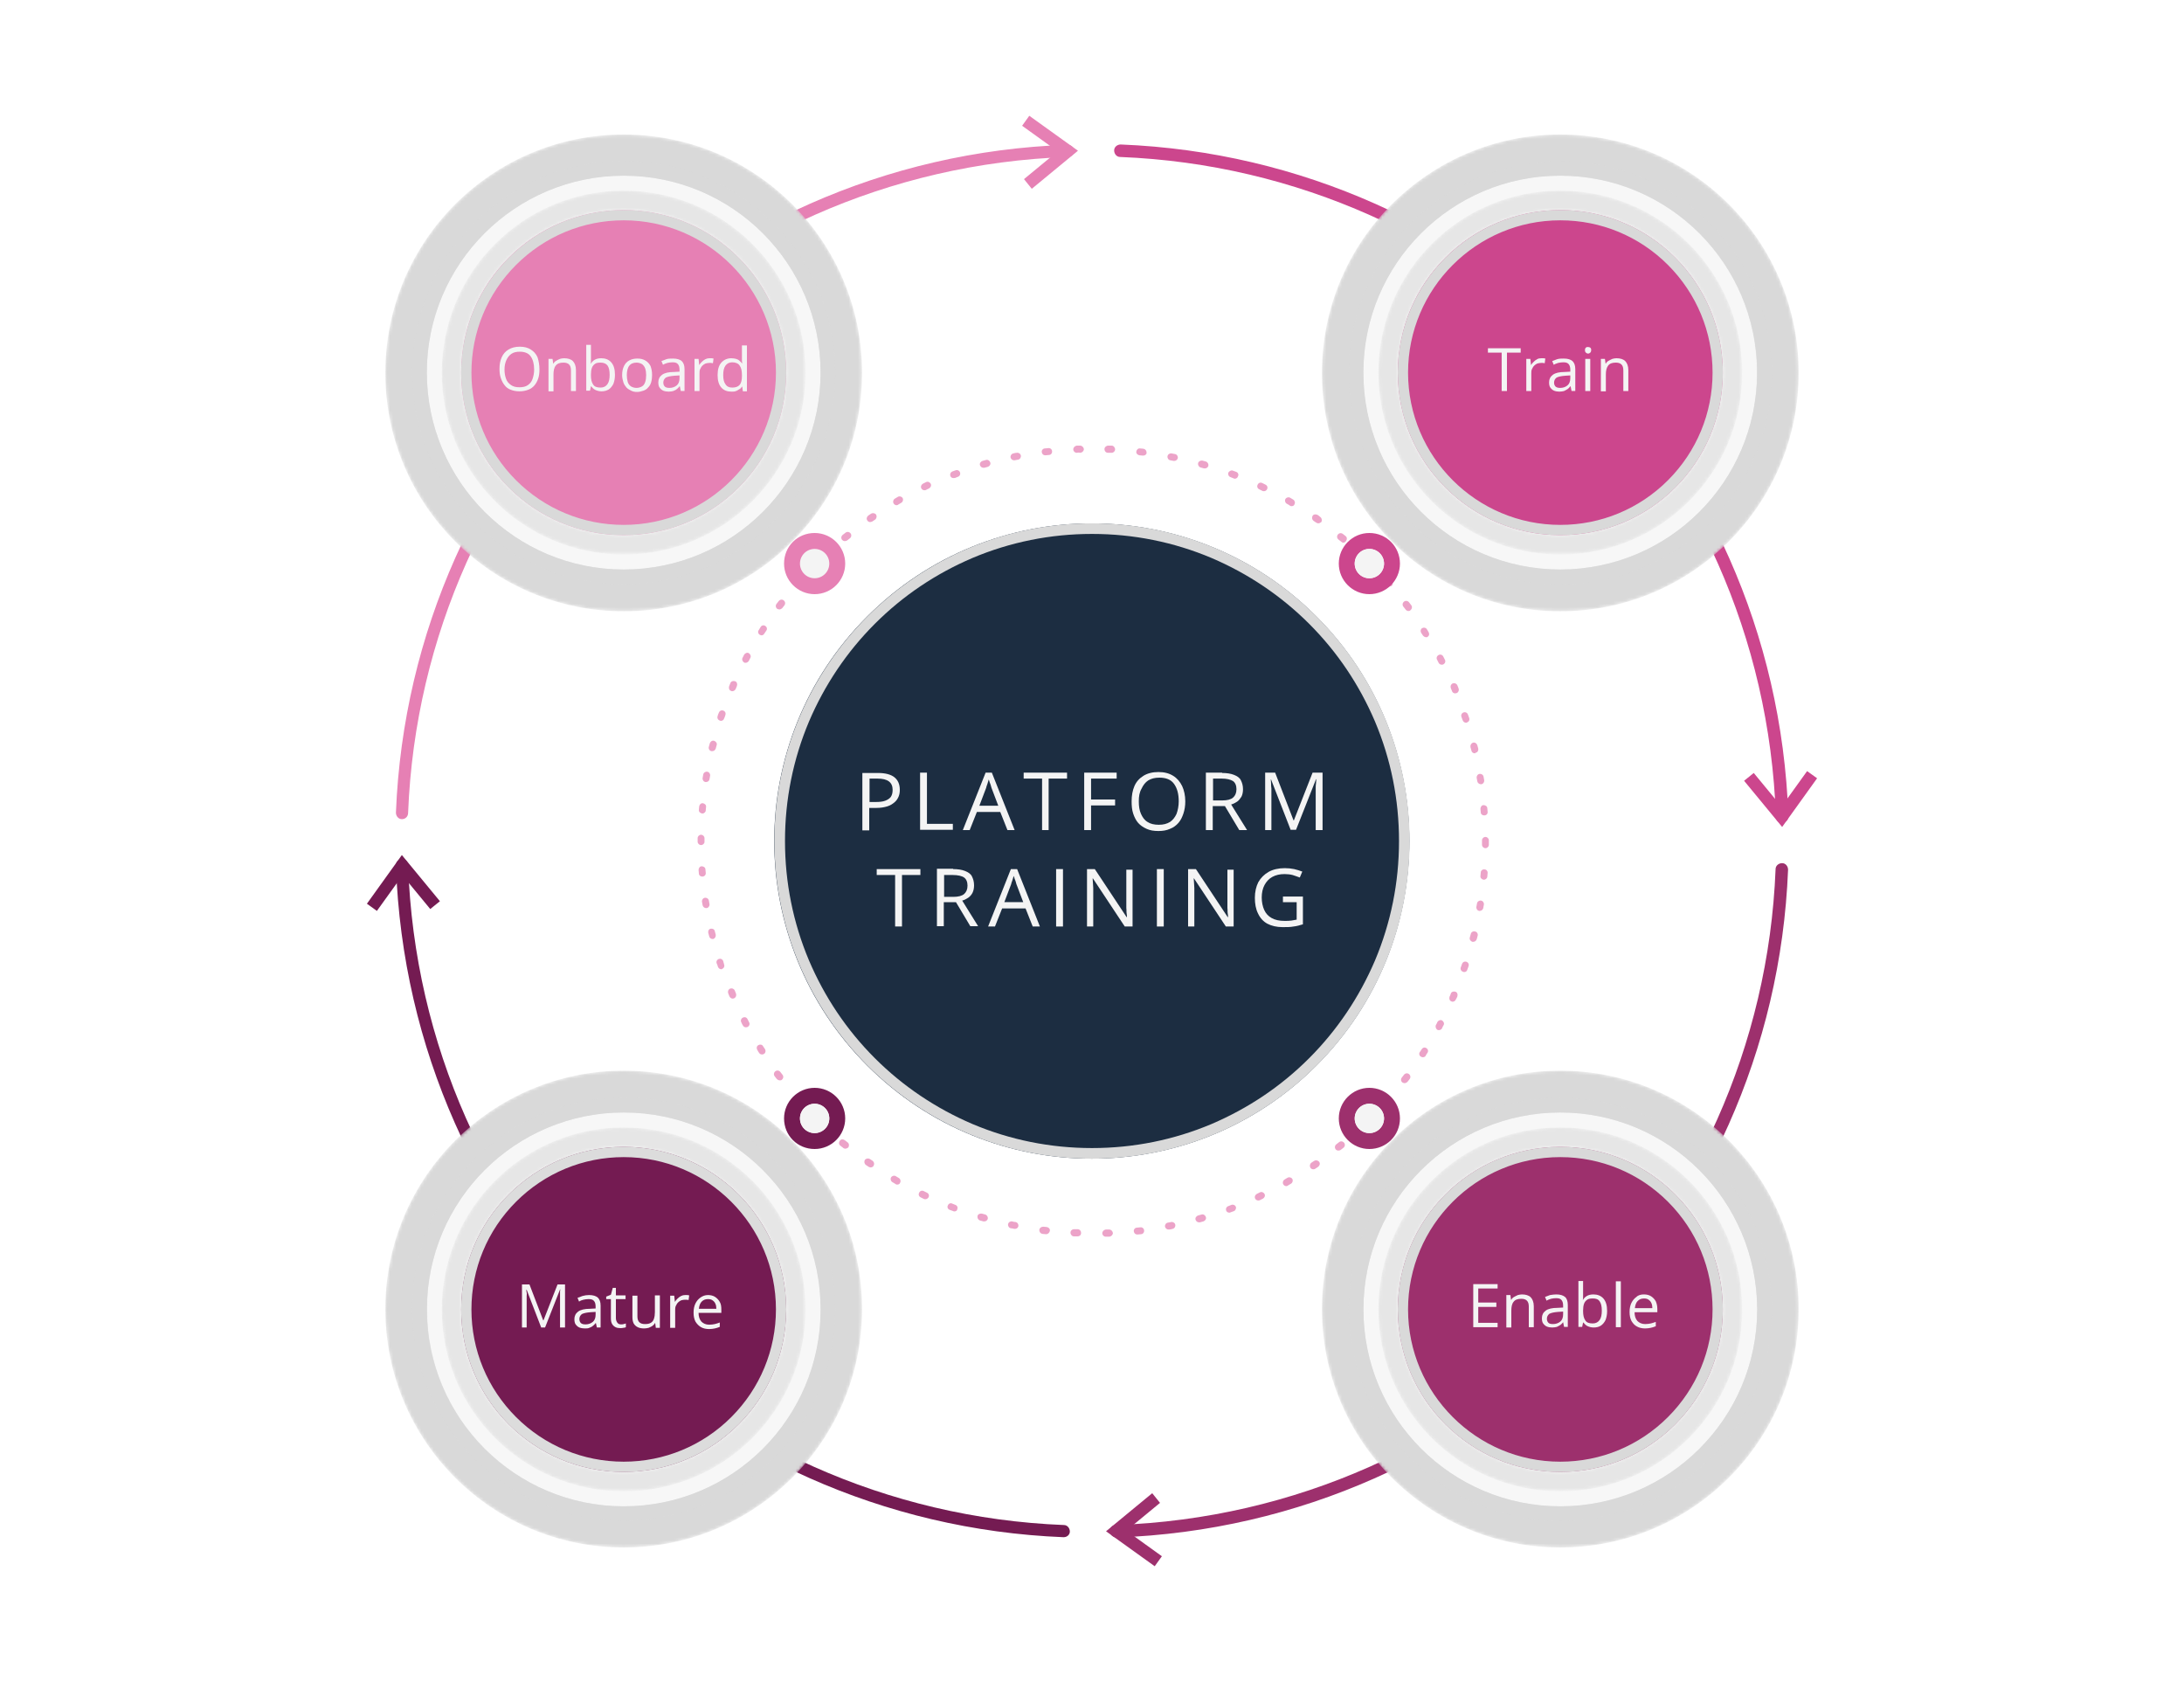 <?xml version="1.0" encoding="utf-8"?>
<!-- Generator: Adobe Illustrator 28.0.0, SVG Export Plug-In . SVG Version: 6.00 Build 0)  -->
<svg version="1.1" id="Layer_1" xmlns="http://www.w3.org/2000/svg" xmlns:xlink="http://www.w3.org/1999/xlink" x="0px" y="0px"
	 width="700px" height="539px" viewBox="0 0 700 539" style="enable-background:new 0 0 700 539;" xml:space="preserve">
<style type="text/css">
	.st0{fill:#ECA3C8;}
	.st1{fill:#E680B4;}
	.st2{fill:#741B52;}
	.st3{fill:#9D306D;}
	.st4{fill:#CC468D;}
	.st5{fill:#1C2D41;}
	.st6{fill:#D9D9D9;}
	.st7{filter:url(#Adobe_OpacityMaskFilter);}
	.st8{fill:url(#SVGID_00000016048331103916884980000010466042289727197078_);}
	.st9{mask:url(#SVGID_1_);fill:#D9D9D9;}
	.st10{opacity:0.8;}
	.st11{fill:#FFFFFF;}
	.st12{filter:url(#Adobe_OpacityMaskFilter_00000021095752479852871110000010318448504553123503_);}
	.st13{fill:url(#SVGID_00000060711043276565597460000006092426920250377911_);}
	.st14{mask:url(#SVGID_00000170981642448246442580000000391533485640704916_);fill:#D9D9D9;}
	.st15{filter:url(#Adobe_OpacityMaskFilter_00000137846282447589827950000005541955979642212775_);}
	.st16{fill:url(#SVGID_00000129176776989914386130000015703744999088793520_);}
	.st17{mask:url(#SVGID_00000000939420932320929000000013808185576524467077_);fill:#E6E6E6;}
	.st18{filter:url(#Adobe_OpacityMaskFilter_00000146499695171950413380000001766864312996606362_);}
	.st19{fill:url(#SVGID_00000156565748923254578860000002769372192282734752_);}
	.st20{mask:url(#SVGID_00000065767044430145978970000005901461778006561981_);fill:#D9D9D9;}
	.st21{filter:url(#Adobe_OpacityMaskFilter_00000009567556870638293500000002621038222449325697_);}
	.st22{fill:url(#SVGID_00000098219503039970900850000005132227364633193858_);}
	.st23{mask:url(#SVGID_00000112601152599373696950000012913324041941489309_);fill:#D9D9D9;}
	.st24{fill:#DCDCDC;}
	.st25{filter:url(#Adobe_OpacityMaskFilter_00000148621378356244205800000015362986015287370170_);}
	.st26{fill:url(#SVGID_00000049220927197457987480000012129771937752172939_);}
	.st27{mask:url(#SVGID_00000014619866117288056180000011798014996327036315_);fill:#E6E6E6;}
	.st28{filter:url(#Adobe_OpacityMaskFilter_00000072965538606654186390000017971963504164517533_);}
	.st29{fill:url(#SVGID_00000046304634230831472110000001571322009231216553_);}
	.st30{mask:url(#SVGID_00000088826113117073317740000002582167048628009884_);fill:#D9D9D9;}
	.st31{filter:url(#Adobe_OpacityMaskFilter_00000021802212549945436410000001712099109428309156_);}
	.st32{fill:url(#SVGID_00000020359657850782536440000006260242703548816270_);}
	.st33{mask:url(#SVGID_00000165195186446457187420000004843449079946483893_);fill:#D9D9D9;}
	.st34{filter:url(#Adobe_OpacityMaskFilter_00000143607463874238532170000014662841603152808348_);}
	.st35{fill:url(#SVGID_00000161593593615458231180000003299247868185350315_);}
	.st36{mask:url(#SVGID_00000124869670743156532790000014743755454541348031_);fill:#E6E6E6;}
	.st37{filter:url(#Adobe_OpacityMaskFilter_00000132060591749363484690000004219669225816574595_);}
	.st38{fill:url(#SVGID_00000102538024055631221500000006490174951011198353_);}
	.st39{mask:url(#SVGID_00000133496712837654000790000014619229990826317728_);fill:#D9D9D9;}
	.st40{filter:url(#Adobe_OpacityMaskFilter_00000183230049125740616820000009448441502376590990_);}
	.st41{fill:url(#SVGID_00000020388826851265735810000004508890591547631260_);}
	.st42{mask:url(#SVGID_00000154413651909126971280000004570771926403731360_);fill:#D9D9D9;}
	.st43{filter:url(#Adobe_OpacityMaskFilter_00000119086387699393037370000002988783747337203367_);}
	.st44{fill:url(#SVGID_00000099632006328241081880000014390637784646468507_);}
	.st45{mask:url(#SVGID_00000105424719504826170690000016584114552154973881_);fill:#E6E6E6;}
	.st46{fill:#F4F4F4;}
</style>
<g>
	<path class="st0" d="M354.4,396.3c-0.6,0-1.1-0.5-1.1-1.1c0-0.6,0.5-1.1,1.1-1.2l1.1,0c0.6,0,1.1,0.5,1.2,1.1
		c0,0.6-0.5,1.1-1.1,1.2L354.4,396.3C354.4,396.3,354.4,396.3,354.4,396.3z M345.4,396.2C345.4,396.2,345.4,396.2,345.4,396.2
		l-1.2,0c-0.6,0-1.1-0.6-1.1-1.2c0-0.6,0.5-1.1,1.2-1.1l1.1,0c0.6,0,1.1,0.5,1.1,1.2C346.5,395.8,346,396.2,345.4,396.2z
		 M364.5,395.6c-0.6,0-1-0.4-1.1-1c-0.1-0.6,0.4-1.2,1-1.2l1.1-0.1c0.6-0.1,1.2,0.4,1.2,1c0.1,0.6-0.4,1.2-1,1.2l-1.1,0.1
		C364.6,395.6,364.5,395.6,364.5,395.6z M335.3,395.5c0,0-0.1,0-0.1,0l-1.1-0.1c-0.6-0.1-1-0.6-1-1.3c0.1-0.6,0.6-1,1.3-1l1.1,0.1
		c0.6,0.1,1.1,0.6,1,1.2C336.4,395,335.9,395.5,335.3,395.5z M374.5,394c-0.5,0-1-0.4-1.1-0.9c-0.1-0.6,0.3-1.2,0.9-1.3
		c0.4-0.1,0.7-0.1,1.1-0.2c0.6-0.1,1.2,0.3,1.3,0.9c0.1,0.6-0.3,1.2-0.9,1.3c-0.4,0.1-0.7,0.2-1.1,0.2
		C374.6,394,374.6,394,374.5,394z M325.3,393.8c-0.1,0-0.1,0-0.2,0c-0.4-0.1-0.7-0.2-1.1-0.2c-0.6-0.1-1-0.7-0.9-1.3
		c0.1-0.6,0.7-1,1.3-0.9c0.4,0.1,0.7,0.2,1.1,0.2c0.6,0.1,1,0.7,0.9,1.3C326.3,393.5,325.8,393.8,325.3,393.8z M384.3,391.7
		c-0.5,0-0.9-0.3-1.1-0.8c-0.2-0.6,0.2-1.2,0.8-1.4c0.4-0.1,0.7-0.2,1.1-0.3c0.6-0.2,1.2,0.2,1.4,0.8s-0.2,1.2-0.8,1.4
		c-0.4,0.1-0.7,0.2-1.1,0.3C384.5,391.7,384.4,391.7,384.3,391.7z M315.5,391.4c-0.1,0-0.2,0-0.3,0c-0.4-0.1-0.7-0.2-1.1-0.3
		c-0.6-0.2-0.9-0.8-0.8-1.4s0.8-0.9,1.4-0.8c0.4,0.1,0.7,0.2,1.1,0.3c0.6,0.2,0.9,0.8,0.8,1.4C316.4,391.1,316,391.4,315.5,391.4z
		 M394,388.6c-0.5,0-0.9-0.3-1-0.7c-0.2-0.6,0.1-1.2,0.7-1.4l1-0.4c0.6-0.2,1.2,0.1,1.4,0.6s-0.1,1.2-0.6,1.4l-1.1,0.4
		C394.2,388.6,394.1,388.6,394,388.6z M305.9,388.2c-0.1,0-0.3,0-0.4-0.1c-0.4-0.1-0.7-0.3-1.1-0.4c-0.6-0.2-0.9-0.9-0.6-1.4
		c0.2-0.6,0.9-0.9,1.4-0.6c0.3,0.1,0.7,0.3,1,0.4c0.6,0.2,0.9,0.9,0.6,1.4C306.8,388,306.3,388.2,305.9,388.2z M403.3,384.7
		c-0.4,0-0.8-0.2-1-0.6c-0.3-0.6,0-1.2,0.5-1.5l1-0.5c0.6-0.3,1.2,0,1.5,0.5c0.3,0.6,0,1.2-0.5,1.5l-1,0.5
		C403.6,384.7,403.5,384.7,403.3,384.7z M296.6,384.3c-0.2,0-0.3,0-0.5-0.1l-1-0.5c-0.6-0.3-0.8-0.9-0.5-1.5
		c0.3-0.6,0.9-0.8,1.5-0.5l1,0.5c0.6,0.3,0.8,0.9,0.5,1.5C297.4,384,297,384.3,296.6,384.3z M412.3,380.1c-0.4,0-0.8-0.2-1-0.6
		c-0.3-0.5-0.1-1.2,0.4-1.5c0.3-0.2,0.6-0.4,1-0.6c0.5-0.3,1.2-0.1,1.5,0.4c0.3,0.5,0.1,1.2-0.4,1.5c-0.3,0.2-0.7,0.4-1,0.6
		C412.7,380,412.5,380.1,412.3,380.1z M287.6,379.6c-0.2,0-0.4,0-0.6-0.2l-1-0.6c-0.5-0.3-0.7-1-0.4-1.5c0.3-0.5,1-0.7,1.5-0.4
		l1,0.6c0.5,0.3,0.7,1,0.4,1.5C288.4,379.4,288,379.6,287.6,379.6z M420.9,374.7c-0.4,0-0.7-0.2-0.9-0.5c-0.3-0.5-0.2-1.2,0.3-1.6
		c0.3-0.2,0.6-0.4,0.9-0.6c0.5-0.3,1.2-0.2,1.6,0.3c0.4,0.5,0.2,1.2-0.3,1.6c-0.3,0.2-0.6,0.4-0.9,0.6
		C421.3,374.7,421.1,374.7,420.9,374.7z M279,374.1c-0.2,0-0.4-0.1-0.6-0.2l-0.9-0.6c-0.5-0.4-0.6-1.1-0.3-1.6
		c0.4-0.5,1.1-0.6,1.6-0.3l0.9,0.6c0.5,0.4,0.6,1,0.3,1.6C279.7,374,279.4,374.1,279,374.1z M429,368.7c-0.3,0-0.7-0.1-0.9-0.4
		c-0.4-0.5-0.3-1.2,0.2-1.6c0.3-0.2,0.6-0.5,0.9-0.7c0.5-0.4,1.2-0.3,1.6,0.2c0.4,0.5,0.3,1.2-0.2,1.6c-0.3,0.2-0.6,0.5-0.9,0.7
		C429.5,368.6,429.3,368.7,429,368.7z M270.9,368.1c-0.2,0-0.5-0.1-0.7-0.3c-0.3-0.2-0.6-0.5-0.9-0.7c-0.5-0.4-0.5-1.1-0.1-1.6
		c0.4-0.5,1.1-0.5,1.6-0.1c0.3,0.2,0.6,0.5,0.9,0.7c0.5,0.4,0.5,1.1,0.2,1.6C271.6,367.9,271.3,368.1,270.9,368.1z M436.6,362.1
		c-0.3,0-0.6-0.1-0.8-0.4c-0.4-0.5-0.4-1.2,0-1.6c0.3-0.3,0.5-0.5,0.8-0.8c0.4-0.4,1.2-0.4,1.6,0c0.4,0.4,0.4,1.2,0,1.6
		c-0.3,0.3-0.5,0.5-0.8,0.8C437.2,362,436.9,362.1,436.6,362.1z M263.4,361.4c-0.3,0-0.6-0.1-0.8-0.3c-0.3-0.3-0.5-0.5-0.8-0.8
		c-0.4-0.4-0.4-1.1,0-1.6c0.4-0.4,1.1-0.4,1.6,0c0.3,0.3,0.5,0.5,0.8,0.8c0.4,0.4,0.5,1.1,0,1.6C264,361.2,263.7,361.4,263.4,361.4z
		 M443.7,354.8c-0.3,0-0.5-0.1-0.7-0.3c-0.5-0.4-0.5-1.1-0.1-1.6l0.7-0.8c0.4-0.5,1.1-0.5,1.6-0.1c0.5,0.4,0.5,1.1,0.1,1.6l-0.8,0.8
		C444.3,354.7,444,354.8,443.7,354.8z M256.4,354.1c-0.3,0-0.6-0.1-0.8-0.4l-0.7-0.9c-0.4-0.5-0.4-1.2,0.1-1.6
		c0.5-0.4,1.2-0.4,1.6,0.1l0.7,0.8c0.4,0.5,0.4,1.2-0.1,1.6C256.9,354,256.6,354.1,256.4,354.1z M450.2,347.1
		c-0.2,0-0.5-0.1-0.7-0.2c-0.5-0.4-0.6-1.1-0.2-1.6c0.2-0.3,0.5-0.6,0.7-0.9c0.4-0.5,1.1-0.6,1.6-0.2c0.5,0.4,0.6,1.1,0.2,1.6
		c-0.2,0.3-0.5,0.6-0.7,0.9C450.9,346.9,450.5,347.1,450.2,347.1z M249.9,346.2c-0.3,0-0.7-0.2-0.9-0.4l-0.7-0.9
		c-0.4-0.5-0.3-1.2,0.2-1.6c0.5-0.4,1.2-0.3,1.6,0.2l0.7,0.9c0.4,0.5,0.3,1.2-0.2,1.6C250.4,346.2,250.2,346.2,249.9,346.2z
		 M456,338.8c-0.2,0-0.4-0.1-0.6-0.2c-0.5-0.3-0.7-1-0.3-1.5c0.2-0.3,0.4-0.6,0.6-0.9c0.3-0.5,1-0.7,1.5-0.3c0.5,0.3,0.7,1,0.3,1.5
		c-0.2,0.3-0.4,0.6-0.6,1C456.8,338.6,456.4,338.8,456,338.8z M244.2,337.9c-0.4,0-0.7-0.2-0.9-0.5c-0.2-0.3-0.4-0.6-0.6-1
		c-0.3-0.5-0.2-1.2,0.4-1.5c0.5-0.3,1.2-0.2,1.5,0.4c0.2,0.3,0.4,0.6,0.6,0.9c0.3,0.5,0.2,1.2-0.3,1.5
		C244.6,337.9,244.4,337.9,244.2,337.9z M461.2,330.1c-0.2,0-0.4,0-0.5-0.1c-0.5-0.3-0.7-1-0.5-1.5c0.2-0.3,0.4-0.7,0.5-1
		c0.3-0.5,1-0.8,1.5-0.5c0.5,0.3,0.8,1,0.5,1.5c-0.2,0.3-0.4,0.7-0.5,1C462,329.9,461.6,330.1,461.2,330.1z M239.1,329.2
		c-0.4,0-0.8-0.2-1-0.6c-0.2-0.3-0.4-0.7-0.5-1c-0.3-0.5-0.1-1.2,0.5-1.5c0.6-0.3,1.2-0.1,1.5,0.5c0.2,0.3,0.3,0.7,0.5,1
		c0.3,0.5,0.1,1.2-0.5,1.5C239.5,329.1,239.3,329.2,239.1,329.2z M465.6,321c-0.1,0-0.3,0-0.4-0.1c-0.6-0.2-0.8-0.9-0.6-1.5
		c0.2-0.3,0.3-0.7,0.4-1c0.2-0.6,0.9-0.8,1.5-0.6c0.6,0.2,0.8,0.9,0.6,1.5c-0.1,0.3-0.3,0.7-0.5,1C466.5,320.7,466,321,465.6,321z
		 M234.8,320c-0.4,0-0.8-0.3-1-0.7c-0.1-0.3-0.3-0.7-0.4-1c-0.2-0.6,0-1.2,0.6-1.5c0.6-0.2,1.2,0,1.5,0.6c0.1,0.3,0.3,0.7,0.4,1
		c0.2,0.6,0,1.2-0.6,1.5C235.1,320,234.9,320,234.8,320z M469.3,311.5c-0.1,0-0.2,0-0.4-0.1c-0.6-0.2-0.9-0.8-0.7-1.4l0.4-1.1
		c0.2-0.6,0.8-0.9,1.4-0.7c0.6,0.2,0.9,0.8,0.7,1.4l-0.4,1.1C470.2,311.2,469.8,311.5,469.3,311.5z M231.2,310.6
		c-0.5,0-0.9-0.3-1.1-0.8c-0.1-0.4-0.2-0.7-0.4-1.1c-0.2-0.6,0.1-1.2,0.7-1.4c0.6-0.2,1.2,0.1,1.4,0.7c0.1,0.4,0.2,0.7,0.3,1.1
		c0.2,0.6-0.1,1.2-0.7,1.4C231.4,310.6,231.3,310.6,231.2,310.6z M472.2,301.8c-0.1,0-0.2,0-0.3,0c-0.6-0.2-1-0.8-0.8-1.4l0.3-1.1
		c0.1-0.6,0.8-1,1.4-0.8c0.6,0.1,1,0.8,0.8,1.4c-0.1,0.4-0.2,0.7-0.3,1.1C473.1,301.5,472.7,301.8,472.2,301.8z M228.4,300.9
		c-0.5,0-1-0.3-1.1-0.9c-0.1-0.4-0.2-0.7-0.3-1.1c-0.1-0.6,0.2-1.2,0.8-1.3c0.6-0.1,1.2,0.2,1.3,0.8c0.1,0.4,0.2,0.7,0.3,1.1
		c0.1,0.6-0.2,1.2-0.8,1.4C228.5,300.9,228.4,300.9,228.4,300.9z M474.3,291.9c-0.1,0-0.1,0-0.2,0c-0.6-0.1-1-0.7-0.9-1.3l0.2-1.1
		c0.1-0.6,0.7-1,1.3-0.9c0.6,0.1,1,0.7,0.9,1.3l-0.2,1.1C475.3,291.5,474.8,291.9,474.3,291.9z M226.3,291c-0.5,0-1-0.4-1.1-0.9
		c-0.1-0.4-0.1-0.7-0.2-1.1c-0.1-0.6,0.3-1.2,0.9-1.3c0.6-0.1,1.2,0.3,1.3,0.9c0.1,0.4,0.1,0.7,0.2,1.1c0.1,0.6-0.3,1.2-0.9,1.3
		C226.4,291,226.4,291,226.3,291z M475.6,281.9c0,0-0.1,0-0.1,0c-0.6-0.1-1.1-0.6-1-1.2c0-0.4,0.1-0.7,0.1-1.1c0-0.6,0.6-1.1,1.2-1
		c0.6,0,1.1,0.6,1,1.2c0,0.4-0.1,0.8-0.1,1.1C476.7,281.4,476.2,281.9,475.6,281.9z M225.1,280.9c-0.6,0-1.1-0.4-1.1-1
		c0-0.4-0.1-0.8-0.1-1.1c0-0.6,0.4-1.2,1-1.2c0.6,0,1.2,0.4,1.2,1c0,0.4,0.1,0.7,0.1,1.1C226.3,280.3,225.8,280.9,225.1,280.9
		C225.2,280.9,225.1,280.9,225.1,280.9z M476.1,271.8C476.1,271.8,476.1,271.8,476.1,271.8c-0.6,0-1.1-0.5-1.1-1.1l0-1.1l0-0.3
		c0-0.6,0.5-1.1,1.1-1.1s1.1,0.5,1.1,1.1l0,0.3l0,1.1C477.2,271.3,476.7,271.8,476.1,271.8z M224.7,270.8c-0.6,0-1.1-0.5-1.1-1.1
		l0-0.1l0-1c0-0.6,0.5-1.1,1.1-1.1c0.6,0,1.1,0.5,1.1,1.1l0,1l0,0.2C225.8,270.3,225.3,270.8,224.7,270.8z M475.7,261.3
		c-0.6,0-1.1-0.4-1.1-1l-0.1-1.1c0-0.6,0.4-1.2,1-1.2c0.6,0,1.2,0.4,1.2,1l0.1,1.1C476.9,260.8,476.4,261.3,475.7,261.3
		C475.8,261.3,475.8,261.3,475.7,261.3z M225.1,260.7C225.1,260.7,225,260.7,225.1,260.7c-0.7-0.1-1.2-0.6-1.1-1.2
		c0-0.4,0.1-0.8,0.1-1.1c0.1-0.6,0.6-1.1,1.2-1c0.6,0.1,1.1,0.6,1,1.2c0,0.4-0.1,0.7-0.1,1.1C226.2,260.2,225.7,260.7,225.1,260.7z
		 M474.6,251.3c-0.5,0-1-0.4-1.1-0.9l-0.2-1.1c-0.1-0.6,0.3-1.2,0.9-1.3c0.6-0.1,1.2,0.3,1.3,0.9l0.2,1.1c0.1,0.6-0.3,1.2-0.9,1.3
		C474.7,251.3,474.7,251.3,474.6,251.3z M226.3,250.6c-0.1,0-0.1,0-0.2,0c-0.6-0.1-1-0.7-0.9-1.3c0.1-0.4,0.1-0.7,0.2-1.1
		c0.1-0.6,0.7-1,1.3-0.9c0.6,0.1,1,0.7,0.9,1.3c-0.1,0.4-0.1,0.7-0.2,1.1C227.3,250.3,226.8,250.6,226.3,250.6z M472.7,241.4
		c-0.5,0-1-0.3-1.1-0.9l-0.3-1.1c-0.1-0.6,0.2-1.2,0.8-1.4c0.6-0.2,1.2,0.2,1.4,0.8l0.3,1.1c0.1,0.6-0.2,1.2-0.8,1.3
		C472.8,241.4,472.7,241.4,472.7,241.4z M228.3,240.7c-0.1,0-0.2,0-0.3,0c-0.6-0.1-1-0.8-0.8-1.4c0.1-0.4,0.2-0.7,0.3-1.1
		c0.2-0.6,0.8-1,1.4-0.8c0.6,0.2,1,0.8,0.8,1.4c-0.1,0.4-0.2,0.7-0.3,1.1C229.2,240.4,228.8,240.7,228.3,240.7z M469.9,231.6
		c-0.5,0-0.9-0.3-1.1-0.8l-0.4-1.1c-0.2-0.6,0.1-1.2,0.7-1.4c0.6-0.2,1.2,0.1,1.4,0.7l0.4,1.1c0.2,0.6-0.1,1.2-0.7,1.4
		C470.1,231.6,470,231.6,469.9,231.6z M231.1,231c-0.1,0-0.2,0-0.4-0.1c-0.6-0.2-0.9-0.8-0.7-1.4c0.1-0.4,0.2-0.7,0.4-1.1
		c0.2-0.6,0.8-0.9,1.4-0.7c0.6,0.2,0.9,0.8,0.7,1.4c-0.1,0.4-0.2,0.7-0.4,1.1C232,230.7,231.5,231,231.1,231z M466.4,222.2
		c-0.4,0-0.9-0.3-1-0.7c-0.1-0.3-0.3-0.7-0.4-1c-0.2-0.6,0-1.2,0.6-1.5c0.6-0.2,1.2,0,1.5,0.6c0.1,0.3,0.3,0.7,0.4,1
		c0.2,0.6,0,1.2-0.6,1.5C466.7,222.1,466.5,222.2,466.4,222.2z M234.7,221.5c-0.1,0-0.3,0-0.4-0.1c-0.6-0.2-0.8-0.9-0.6-1.5l0.4-1
		c0.2-0.6,0.9-0.8,1.5-0.6c0.6,0.2,0.8,0.9,0.6,1.5l-0.4,1C235.5,221.3,235.1,221.5,234.7,221.5z M462.1,213c-0.4,0-0.8-0.2-1-0.6
		l-0.5-1c-0.3-0.5-0.1-1.2,0.5-1.5c0.5-0.3,1.2-0.1,1.5,0.5l0.5,1c0.3,0.5,0.1,1.2-0.5,1.5C462.5,213,462.3,213,462.1,213z
		 M239,212.4c-0.2,0-0.4,0-0.5-0.1c-0.5-0.3-0.8-1-0.5-1.5l0.5-1c0.3-0.5,1-0.8,1.5-0.5c0.5,0.3,0.8,1,0.5,1.5l-0.5,1
		C239.8,212.1,239.4,212.4,239,212.4z M457.1,204.2c-0.4,0-0.7-0.2-1-0.5c-0.2-0.3-0.4-0.6-0.6-0.9c-0.3-0.5-0.2-1.2,0.3-1.5
		c0.5-0.3,1.2-0.2,1.5,0.3c0.2,0.3,0.4,0.6,0.6,1c0.3,0.5,0.2,1.2-0.4,1.5C457.5,204.2,457.3,204.2,457.1,204.2z M244.1,203.6
		c-0.2,0-0.4-0.1-0.6-0.2c-0.5-0.3-0.7-1-0.3-1.5l0.6-1c0.3-0.5,1-0.7,1.5-0.3c0.5,0.3,0.7,1,0.3,1.5l-0.6,0.9
		C244.8,203.4,244.4,203.6,244.1,203.6z M451.4,195.8c-0.3,0-0.7-0.2-0.9-0.5l-0.7-0.9c-0.4-0.5-0.3-1.2,0.2-1.6
		c0.5-0.4,1.2-0.3,1.6,0.2l0.7,0.9c0.4,0.5,0.3,1.2-0.2,1.6C451.9,195.8,451.6,195.8,451.4,195.8z M249.8,195.3
		c-0.2,0-0.5-0.1-0.7-0.2c-0.5-0.4-0.6-1.1-0.2-1.6c0.2-0.3,0.5-0.6,0.7-0.9c0.4-0.5,1.1-0.6,1.6-0.2c0.5,0.4,0.6,1.1,0.2,1.6
		c-0.2,0.3-0.5,0.6-0.7,0.9C250.5,195.1,250.1,195.3,249.8,195.3z M445.1,188c-0.3,0-0.6-0.1-0.8-0.4c-0.2-0.3-0.5-0.6-0.7-0.8
		c-0.4-0.5-0.4-1.2,0.1-1.6c0.5-0.4,1.2-0.4,1.6,0.1c0.3,0.3,0.5,0.6,0.8,0.9c0.4,0.5,0.4,1.2-0.1,1.6
		C445.6,187.9,445.3,188,445.1,188z M256.2,187.4c-0.3,0-0.5-0.1-0.7-0.3c-0.5-0.4-0.5-1.1-0.1-1.6c0.3-0.3,0.5-0.6,0.8-0.8
		c0.4-0.5,1.1-0.5,1.6-0.1c0.5,0.4,0.5,1.1,0.1,1.6c-0.2,0.3-0.5,0.6-0.7,0.8C256.8,187.3,256.5,187.4,256.2,187.4z M438.1,180.6
		c-0.3,0-0.6-0.1-0.8-0.3l-0.8-0.8c-0.4-0.4-0.5-1.1,0-1.6s1.1-0.5,1.6,0l0.8,0.8c0.4,0.4,0.5,1.1,0,1.6
		C438.7,180.5,438.4,180.6,438.1,180.6z M263.2,180.1c-0.3,0-0.6-0.1-0.8-0.3c-0.4-0.4-0.4-1.2,0-1.6l0.8-0.8c0.4-0.4,1.2-0.4,1.6,0
		c0.4,0.4,0.4,1.2,0,1.6l-0.8,0.8C263.8,180,263.5,180.1,263.2,180.1z M430.6,173.9c-0.3,0-0.5-0.1-0.7-0.3
		c-0.3-0.2-0.6-0.5-0.9-0.7c-0.5-0.4-0.6-1.1-0.2-1.6c0.4-0.5,1.1-0.6,1.6-0.2c0.3,0.2,0.6,0.5,0.9,0.7c0.5,0.4,0.5,1.1,0.1,1.6
		C431.2,173.7,430.9,173.9,430.6,173.9z M270.8,173.4c-0.3,0-0.6-0.1-0.9-0.4c-0.4-0.5-0.3-1.2,0.2-1.6c0.3-0.2,0.6-0.5,0.9-0.7
		c0.5-0.4,1.2-0.3,1.6,0.2c0.4,0.5,0.3,1.2-0.2,1.6c-0.3,0.2-0.6,0.5-0.9,0.7C271.3,173.3,271,173.4,270.8,173.4z M422.5,167.7
		c-0.2,0-0.4-0.1-0.6-0.2c-0.3-0.2-0.6-0.4-0.9-0.6c-0.5-0.4-0.6-1-0.3-1.6c0.3-0.5,1-0.6,1.6-0.3c0.3,0.2,0.6,0.4,0.9,0.7
		c0.5,0.4,0.6,1.1,0.3,1.6C423.2,167.5,422.9,167.7,422.5,167.7z M278.9,167.3c-0.4,0-0.7-0.2-0.9-0.5c-0.4-0.5-0.2-1.2,0.3-1.6
		l0.9-0.6c0.5-0.3,1.2-0.2,1.6,0.3c0.3,0.5,0.2,1.2-0.3,1.6l-0.9,0.6C279.3,167.2,279.1,167.3,278.9,167.3z M414,162.2
		c-0.2,0-0.4,0-0.6-0.2c-0.3-0.2-0.6-0.4-1-0.6c-0.5-0.3-0.7-1-0.4-1.5s1-0.7,1.5-0.4c0.3,0.2,0.7,0.4,1,0.6c0.5,0.3,0.7,1,0.4,1.5
		C414.8,162,414.4,162.2,414,162.2z M287.4,161.9c-0.4,0-0.8-0.2-1-0.6c-0.3-0.5-0.1-1.2,0.4-1.5c0.3-0.2,0.7-0.4,1-0.6
		c0.5-0.3,1.2-0.1,1.5,0.4s0.1,1.2-0.4,1.5l-1,0.6C287.8,161.8,287.6,161.9,287.4,161.9z M405.1,157.4c-0.2,0-0.3,0-0.5-0.1
		c-0.3-0.2-0.7-0.3-1-0.5c-0.6-0.3-0.8-0.9-0.5-1.5c0.3-0.6,0.9-0.8,1.5-0.5c0.3,0.2,0.7,0.3,1,0.5c0.6,0.3,0.8,0.9,0.5,1.5
		C405.9,157.2,405.5,157.4,405.1,157.4z M296.3,157.1c-0.4,0-0.8-0.2-1-0.6c-0.3-0.6,0-1.2,0.5-1.5l1-0.5c0.6-0.3,1.2,0,1.5,0.5
		c0.3,0.6,0,1.2-0.5,1.5l-1,0.5C296.7,157.1,296.5,157.1,296.3,157.1z M395.8,153.4c-0.1,0-0.3,0-0.4-0.1c-0.3-0.1-0.7-0.3-1-0.4
		c-0.6-0.2-0.9-0.9-0.7-1.4s0.9-0.9,1.4-0.7c0.4,0.1,0.7,0.3,1.1,0.4c0.6,0.2,0.9,0.9,0.6,1.4C396.7,153.1,396.2,153.4,395.8,153.4z
		 M305.6,153.2c-0.5,0-0.9-0.3-1-0.7c-0.2-0.6,0.1-1.2,0.6-1.4c0.4-0.1,0.7-0.3,1.1-0.4c0.6-0.2,1.2,0.1,1.4,0.7
		c0.2,0.6-0.1,1.2-0.7,1.4c-0.3,0.1-0.7,0.3-1,0.4C305.9,153.1,305.8,153.2,305.6,153.2z M386.2,150.1c-0.1,0-0.2,0-0.3,0
		c-0.4-0.1-0.7-0.2-1.1-0.3c-0.6-0.2-0.9-0.8-0.8-1.4c0.2-0.6,0.8-0.9,1.4-0.8c0.4,0.1,0.7,0.2,1.1,0.3c0.6,0.2,0.9,0.8,0.8,1.4
		C387.1,149.8,386.7,150.1,386.2,150.1z M315.2,149.9c-0.5,0-0.9-0.3-1.1-0.8c-0.2-0.6,0.2-1.2,0.8-1.4l1.1-0.3
		c0.6-0.2,1.2,0.2,1.4,0.8c0.2,0.6-0.2,1.2-0.8,1.4l-1.1,0.3C315.4,149.9,315.3,149.9,315.2,149.9z M376.4,147.7c-0.1,0-0.2,0-0.2,0
		l-1.1-0.2c-0.6-0.1-1-0.7-0.9-1.3c0.1-0.6,0.7-1,1.3-0.9l1.1,0.2c0.6,0.1,1,0.7,0.9,1.3C377.4,147.3,376.9,147.7,376.4,147.7z
		 M325,147.5c-0.5,0-1-0.4-1.1-0.9c-0.1-0.6,0.3-1.2,0.9-1.3c0.4-0.1,0.7-0.2,1.1-0.2c0.6-0.1,1.2,0.3,1.3,0.9
		c0.1,0.6-0.3,1.2-0.9,1.3c-0.4,0.1-0.7,0.1-1.1,0.2C325.2,147.5,325.1,147.5,325,147.5z M366.4,146c0,0-0.1,0-0.1,0
		c-0.4,0-0.7-0.1-1.1-0.1c-0.6-0.1-1.1-0.6-1-1.2c0.1-0.6,0.6-1.1,1.2-1c0.4,0,0.8,0.1,1.1,0.1c0.6,0.1,1,0.6,1,1.3
		C367.5,145.6,367,146,366.4,146z M335,145.9c-0.6,0-1-0.4-1.1-1c-0.1-0.6,0.4-1.2,1-1.2c0.4,0,0.8-0.1,1.1-0.1
		c0.6-0.1,1.2,0.4,1.2,1c0.1,0.6-0.4,1.2-1,1.2c-0.4,0-0.7,0.1-1.1,0.1C335.1,145.9,335.1,145.9,335,145.9z M356.3,145.1
		C356.3,145.1,356.3,145.1,356.3,145.1c-0.4,0-0.8,0-1.2,0c-0.6,0-1.1-0.5-1.1-1.2c0-0.6,0.6-1.1,1.2-1.1c0.4,0,0.8,0,1.1,0
		c0.6,0,1.1,0.6,1.1,1.2C357.4,144.6,356.9,145.1,356.3,145.1z M345.1,145.1c-0.6,0-1.1-0.5-1.1-1.1c0-0.6,0.5-1.1,1.1-1.2
		c0.4,0,0.8,0,1.1,0c0.6,0,1.1,0.5,1.2,1.1c0,0.6-0.5,1.1-1.1,1.2C345.9,145,345.5,145,345.1,145.1
		C345.1,145.1,345.1,145.1,345.1,145.1z"/>
	<g id="Arrow_3_">
		<g>
			<g>
				<polygon class="st1" points="328.2,57.4 339,48.5 327.6,40.3 329.9,37.1 345.5,48.3 330.7,60.5 330.7,60.5 328.2,57.4 				"/>
			</g>
		</g>
		<g>
			<g>
				<path class="st1" d="M128.8,262.5c-1.1,0-1.9-1-1.9-2.1l0,0c4.6-115.7,97.7-209.9,215.3-214l0,0h0c1.1,0,2,0.8,2,1.9l0,0
					c0,1.1-0.8,2-1.9,2l0,0c-115.5,4-207,96.6-211.5,210.2l0,0C130.8,261.6,130,262.5,128.8,262.5L128.8,262.5
					C128.9,262.5,128.8,262.5,128.8,262.5L128.8,262.5z"/>
			</g>
		</g>
	</g>
	<g id="Arrow">
		<g>
			<g>
				<path class="st2" d="M340.9,492.6c-115.7-4.6-209.9-97.7-214-215.3l0,0l0,0c0-1.1,0.8-2,1.9-2l0,0c1.1,0,2,0.8,2,1.9l0,0
					c4,115.5,96.6,207,210.2,211.5l0,0c1.1,0,1.9,1,1.9,2.1l0,0C342.9,491.7,342.1,492.6,340.9,492.6L340.9,492.6
					C341,492.6,340.9,492.6,340.9,492.6L340.9,492.6z"/>
			</g>
		</g>
		<g>
			<g>
				<polygon class="st2" points="117.6,289.6 128.8,274 141,288.8 141,288.8 137.9,291.3 129,280.5 120.8,291.9 117.6,289.6 				"/>
			</g>
		</g>
	</g>
	<g id="Arrow_2_">
		<g>
			<g>
				<path class="st3" d="M355.7,490.7c0-1.1,0.8-2,1.9-2l0,0c115.5-4,207-96.6,211.5-210.2l0,0c0-1.1,1-1.9,2.1-1.9l0,0
					c1.1,0,1.9,1,1.9,2.1l0,0c-4.6,115.7-97.7,209.9-215.3,214l0,0c0,0,0,0-0.1,0l0,0C356.7,492.6,355.8,491.8,355.7,490.7
					L355.7,490.7z"/>
			</g>
		</g>
		<g>
			<g>
				<polygon class="st3" points="354.5,490.7 369.3,478.5 369.3,478.5 371.8,481.6 361,490.5 372.4,498.7 370.1,501.9 354.5,490.7 
									"/>
			</g>
		</g>
	</g>
	<g id="Arrow_1_">
		<g>
			<path class="st4" d="M569.2,261.8c-4-115.5-96.6-207-210.2-211.5l0,0c-1.1,0-1.9-1-1.9-2.1l0,0c0-1.1,1-1.9,2.1-1.9l0,0
				c115.7,4.6,209.9,97.7,214,215.3l0,0c0,1.1-0.8,2-1.9,2l0,0c0,0,0,0-0.1,0l0,0C570.1,263.8,569.2,262.9,569.2,261.8L569.2,261.8z
				"/>
		</g>
		<g>
			<polygon class="st4" points="559,250.2 562.1,247.7 571,258.5 579.2,247.1 582.4,249.4 571.2,265 559,250.2 			"/>
		</g>
	</g>
	<g id="Center_x5F_Circle_1_">
		<g>
			
				<ellipse transform="matrix(0.707 -0.707 0.707 0.707 -88.053 326.422)" class="st5" cx="350" cy="269.5" rx="101.8" ry="101.8"/>
			<g>
				<path class="st6" d="M350,167.7c56.2,0,101.8,45.6,101.8,101.8c0,56.2-45.6,101.8-101.8,101.8s-101.8-45.6-101.8-101.8
					C248.2,213.3,293.8,167.7,350,167.7 M350,171.1c-13.3,0-26.2,2.6-38.3,7.7c-11.7,5-22.2,12-31.3,21.1c-9,9-16.1,19.6-21.1,31.3
					c-5.1,12.1-7.7,25-7.7,38.3c0,13.3,2.6,26.2,7.7,38.3c5,11.7,12,22.2,21.1,31.3c9,9,19.6,16.1,31.3,21.1
					c12.1,5.1,25,7.7,38.3,7.7c13.3,0,26.2-2.6,38.3-7.7c11.7-5,22.2-12,31.3-21.1c9-9,16.1-19.6,21.1-31.3
					c5.1-12.1,7.7-25,7.7-38.3c0-13.3-2.6-26.2-7.7-38.3c-5-11.7-12-22.2-21.1-31.3c-9-9-19.6-16.1-31.3-21.1
					C376.2,173.7,363.3,171.1,350,171.1L350,171.1z"/>
			</g>
		</g>
	</g>
	<path id="Circle_5_" class="st1" d="M261.1,170.8c5.4,0,9.8,4.4,9.8,9.8c0,5.4-4.4,9.8-9.8,9.8c-5.4,0-9.8-4.4-9.8-9.8
		C251.3,175.1,255.6,170.8,261.1,170.8z M256.4,180.6c0,2.6,2.1,4.7,4.7,4.7c2.6,0,4.7-2.1,4.7-4.7c0-2.6-2.1-4.7-4.7-4.7
		S256.4,178,256.4,180.6z M256.4,180.6c0,2.6,2.1,4.7,4.7,4.7c2.6,0,4.7-2.1,4.7-4.7c0-2.6-2.1-4.7-4.7-4.7S256.4,178,256.4,180.6z"
		/>
	<g id="Place_x5F_for_x5F_Icon_3_">
		<defs>
			<filter id="Adobe_OpacityMaskFilter" filterUnits="userSpaceOnUse" x="123.5" y="43" width="152.9" height="152.9">
				<feColorMatrix  type="matrix" values="1 0 0 0 0  0 1 0 0 0  0 0 1 0 0  0 0 0 1 0"/>
			</filter>
		</defs>
		<mask maskUnits="userSpaceOnUse" x="123.5" y="43" width="152.9" height="152.9" id="SVGID_1_">
			<g class="st7">
				
					<radialGradient id="SVGID_00000127725488022606618050000006999804039735024004_" cx="-2139.459" cy="-29.14" r="81.265" gradientTransform="matrix(-0.941 0 0 0.941 -1812.45 146.833)" gradientUnits="userSpaceOnUse">
					<stop  offset="0.4" style="stop-color:#FFFFFF"/>
					<stop  offset="1" style="stop-color:#000000"/>
				</radialGradient>
				<path style="fill:url(#SVGID_00000127725488022606618050000006999804039735024004_);" d="M199.9,195.9
					c42.2,0,76.4-34.2,76.4-76.4c0-42.2-34.2-76.4-76.4-76.4c-42.2,0-76.4,34.2-76.4,76.4C123.5,161.6,157.7,195.9,199.9,195.9z"/>
			</g>
		</mask>
		<path class="st9" d="M199.9,195.9c42.2,0,76.4-34.2,76.4-76.4c0-42.2-34.2-76.4-76.4-76.4c-42.2,0-76.4,34.2-76.4,76.4
			C123.5,161.6,157.7,195.9,199.9,195.9z"/>
		<g>
			<g class="st10">
				<path class="st11" d="M199.9,182.5c34.8,0,63.1-28.2,63.1-63.1c0-34.8-28.2-63.1-63.1-63.1c-34.8,0-63.1,28.2-63.1,63.1
					C136.9,154.3,165.1,182.5,199.9,182.5z"/>
			</g>
		</g>
		<defs>
			
				<filter id="Adobe_OpacityMaskFilter_00000173147452679176740340000014534846345389346223_" filterUnits="userSpaceOnUse" x="132.1" y="51.6" width="135.7" height="135.7">
				<feColorMatrix  type="matrix" values="1 0 0 0 0  0 1 0 0 0  0 0 1 0 0  0 0 0 1 0"/>
			</filter>
		</defs>
		
			<mask maskUnits="userSpaceOnUse" x="132.1" y="51.6" width="135.7" height="135.7" id="SVGID_00000168807035777985601330000016694664107907915190_">
			<g style="filter:url(#Adobe_OpacityMaskFilter_00000173147452679176740340000014534846345389346223_);">
				
					<radialGradient id="SVGID_00000054976707317810931340000004263715904638208897_" cx="-2139.459" cy="-29.139" r="72.129" gradientTransform="matrix(-0.941 0 0 0.941 -1812.45 146.833)" gradientUnits="userSpaceOnUse">
					<stop  offset="0.915" style="stop-color:#E5E5E5"/>
					<stop  offset="1" style="stop-color:#000000"/>
				</radialGradient>
				<path style="fill:url(#SVGID_00000054976707317810931340000004263715904638208897_);" d="M132.1,119.4
					c0-37.5,30.4-67.8,67.8-67.8c37.5,0,67.8,30.4,67.8,67.8c0,37.5-30.4,67.8-67.8,67.8C162.5,187.3,132.1,156.9,132.1,119.4z
					 M199.9,182.5c34.8,0,63.1-28.2,63.1-63.1c0-34.8-28.2-63.1-63.1-63.1c-34.8,0-63.1,28.2-63.1,63.1
					C136.9,154.3,165.1,182.5,199.9,182.5z"/>
			</g>
		</mask>
		<path style="mask:url(#SVGID_00000168807035777985601330000016694664107907915190_);fill:#D9D9D9;" d="M132.1,119.4
			c0-37.5,30.4-67.8,67.8-67.8c37.5,0,67.8,30.4,67.8,67.8c0,37.5-30.4,67.8-67.8,67.8C162.5,187.3,132.1,156.9,132.1,119.4z
			 M199.9,182.5c34.8,0,63.1-28.2,63.1-63.1c0-34.8-28.2-63.1-63.1-63.1c-34.8,0-63.1,28.2-63.1,63.1
			C136.9,154.3,165.1,182.5,199.9,182.5z"/>
		<g>
			<g>
				<path class="st1" d="M199.9,171.5c-28.8,0-52.1-23.3-52.1-52.1c0-28.8,23.3-52.1,52.1-52.1c28.8,0,52.1,23.3,52.1,52.1
					C252,148.2,228.7,171.5,199.9,171.5z"/>
				<g>
					<path class="st6" d="M199.9,67.3c28.8,0,52.1,23.3,52.1,52.1c0,28.8-23.3,52.1-52.1,52.1c-28.8,0-52.1-23.3-52.1-52.1
						C147.8,90.7,171.2,67.3,199.9,67.3 M199.9,70.6c-13,0-25.3,5.1-34.5,14.3c-9.2,9.2-14.3,21.5-14.3,34.5
						c0,13,5.1,25.3,14.3,34.5c9.2,9.2,21.5,14.3,34.5,14.3c26.9,0,48.8-21.9,48.8-48.8C248.7,92.5,226.8,70.6,199.9,70.6
						L199.9,70.6z"/>
				</g>
			</g>
		</g>
		<defs>
			
				<filter id="Adobe_OpacityMaskFilter_00000072987542810283925250000002442952258668735117_" filterUnits="userSpaceOnUse" x="141.6" y="61.1" width="116.6" height="116.6">
				<feColorMatrix  type="matrix" values="1 0 0 0 0  0 1 0 0 0  0 0 1 0 0  0 0 0 1 0"/>
			</filter>
		</defs>
		
			<mask maskUnits="userSpaceOnUse" x="141.6" y="61.1" width="116.6" height="116.6" id="SVGID_00000152944203834651525150000000827664073617371296_">
			<g style="filter:url(#Adobe_OpacityMaskFilter_00000072987542810283925250000002442952258668735117_);">
				
					<radialGradient id="SVGID_00000149350470410455872290000010863577523686903997_" cx="-2139.457" cy="-29.14" r="61.992" gradientTransform="matrix(-0.941 0 0 0.941 -1812.45 146.833)" gradientUnits="userSpaceOnUse">
					<stop  offset="0.89" style="stop-color:#E5E5E5"/>
					<stop  offset="1" style="stop-color:#000000"/>
				</radialGradient>
				<path style="fill:url(#SVGID_00000149350470410455872290000010863577523686903997_);" d="M199.9,177.7
					c-32.2,0-58.3-26.1-58.3-58.3c0-32.2,26.1-58.3,58.3-58.3c32.2,0,58.3,26.1,58.3,58.3C258.2,151.6,232.1,177.7,199.9,177.7z
					 M252,119.4c0-28.8-23.3-52.1-52.1-52.1c-28.8,0-52.1,23.3-52.1,52.1c0,28.8,23.3,52.1,52.1,52.1
					C228.7,171.5,252,148.2,252,119.4z"/>
			</g>
		</mask>
		<path style="mask:url(#SVGID_00000152944203834651525150000000827664073617371296_);fill:#E6E6E6;" d="M199.9,177.7
			c-32.2,0-58.3-26.1-58.3-58.3c0-32.2,26.1-58.3,58.3-58.3c32.2,0,58.3,26.1,58.3,58.3C258.2,151.6,232.1,177.7,199.9,177.7z
			 M252,119.4c0-28.8-23.3-52.1-52.1-52.1c-28.8,0-52.1,23.3-52.1,52.1c0,28.8,23.3,52.1,52.1,52.1C228.7,171.5,252,148.2,252,119.4
			z"/>
	</g>
	<path id="Circle_4_" class="st2" d="M251.3,358.4c0-5.4,4.4-9.8,9.8-9.8c5.4,0,9.8,4.4,9.8,9.8c0,5.4-4.4,9.8-9.8,9.8
		C255.6,368.2,251.3,363.9,251.3,358.4z M261.1,363.1c2.6,0,4.7-2.1,4.7-4.7c0-2.6-2.1-4.7-4.7-4.7c-2.6,0-4.7,2.1-4.7,4.7
		S258.5,363.1,261.1,363.1z"/>
	<g id="Place_x5F_for_x5F_Icon_4_">
		<defs>
			
				<filter id="Adobe_OpacityMaskFilter_00000036237368092404961810000016191290430527907987_" filterUnits="userSpaceOnUse" x="123.5" y="343.1" width="152.9" height="152.9">
				<feColorMatrix  type="matrix" values="1 0 0 0 0  0 1 0 0 0  0 0 1 0 0  0 0 0 1 0"/>
			</filter>
		</defs>
		
			<mask maskUnits="userSpaceOnUse" x="123.5" y="343.1" width="152.9" height="152.9" id="SVGID_00000173160026435311088790000008677302704426400145_">
			<g style="filter:url(#Adobe_OpacityMaskFilter_00000036237368092404961810000016191290430527907987_);">
				
					<radialGradient id="SVGID_00000129186605745024948720000009988042535718113450_" cx="152.614" cy="378.495" r="81.265" gradientTransform="matrix(-0.941 0 0 -0.941 343.467 775.589)" gradientUnits="userSpaceOnUse">
					<stop  offset="0.4" style="stop-color:#FFFFFF"/>
					<stop  offset="1" style="stop-color:#000000"/>
				</radialGradient>
				<path style="fill:url(#SVGID_00000129186605745024948720000009988042535718113450_);" d="M199.9,343.1
					c42.2,0,76.4,34.2,76.4,76.4c0,42.2-34.2,76.4-76.4,76.4c-42.2,0-76.4-34.2-76.4-76.4C123.5,377.4,157.7,343.1,199.9,343.1z"/>
			</g>
		</mask>
		<path style="mask:url(#SVGID_00000173160026435311088790000008677302704426400145_);fill:#D9D9D9;" d="M199.9,343.1
			c42.2,0,76.4,34.2,76.4,76.4c0,42.2-34.2,76.4-76.4,76.4c-42.2,0-76.4-34.2-76.4-76.4C123.5,377.4,157.7,343.1,199.9,343.1z"/>
		<g>
			<g class="st10">
				<path class="st11" d="M199.9,356.5c34.8,0,63.1,28.2,63.1,63.1c0,34.8-28.2,63.1-63.1,63.1c-34.8,0-63.1-28.2-63.1-63.1
					C136.9,384.7,165.1,356.5,199.9,356.5z"/>
			</g>
		</g>
		<defs>
			
				<filter id="Adobe_OpacityMaskFilter_00000023270612769654153060000013878985369370114225_" filterUnits="userSpaceOnUse" x="132.1" y="351.7" width="135.7" height="135.7">
				<feColorMatrix  type="matrix" values="1 0 0 0 0  0 1 0 0 0  0 0 1 0 0  0 0 0 1 0"/>
			</filter>
		</defs>
		
			<mask maskUnits="userSpaceOnUse" x="132.1" y="351.7" width="135.7" height="135.7" id="SVGID_00000147929656035192174000000006546825427614586022_">
			<g style="filter:url(#Adobe_OpacityMaskFilter_00000023270612769654153060000013878985369370114225_);">
				
					<radialGradient id="SVGID_00000011736948301229752270000002138622320400014761_" cx="152.614" cy="378.496" r="72.129" gradientTransform="matrix(-0.941 0 0 -0.941 343.467 775.589)" gradientUnits="userSpaceOnUse">
					<stop  offset="0.915" style="stop-color:#E5E5E5"/>
					<stop  offset="1" style="stop-color:#000000"/>
				</radialGradient>
				<path style="fill:url(#SVGID_00000011736948301229752270000002138622320400014761_);" d="M199.9,351.7
					c37.5,0,67.8,30.4,67.8,67.8c0,37.5-30.4,67.8-67.8,67.8c-37.5,0-67.8-30.4-67.8-67.8C132.1,382.1,162.4,351.7,199.9,351.7z
					 M136.9,419.6c0,34.8,28.2,63.1,63.1,63.1c34.8,0,63.1-28.2,63.1-63.1c0-34.8-28.2-63.1-63.1-63.1
					C165.1,356.5,136.8,384.7,136.9,419.6z"/>
			</g>
		</mask>
		<path style="mask:url(#SVGID_00000147929656035192174000000006546825427614586022_);fill:#D9D9D9;" d="M199.9,351.7
			c37.5,0,67.8,30.4,67.8,67.8c0,37.5-30.4,67.8-67.8,67.8c-37.5,0-67.8-30.4-67.8-67.8C132.1,382.1,162.4,351.7,199.9,351.7z
			 M136.9,419.6c0,34.8,28.2,63.1,63.1,63.1c34.8,0,63.1-28.2,63.1-63.1c0-34.8-28.2-63.1-63.1-63.1
			C165.1,356.5,136.8,384.7,136.9,419.6z"/>
		<g>
			<g>
				<path class="st2" d="M199.9,367.5c-28.8,0-52.1,23.3-52.1,52.1c0,28.8,23.3,52.1,52.1,52.1c28.8,0,52.1-23.3,52.1-52.1
					C252,390.8,228.7,367.5,199.9,367.5z"/>
				<g>
					<path class="st24" d="M199.9,367.5c28.8,0,52.1,23.3,52.1,52.1c0,28.8-23.3,52.1-52.1,52.1c-28.8,0-52.1-23.3-52.1-52.1
						C147.8,390.8,171.1,367.5,199.9,367.5 M199.9,370.8c-13,0-25.3,5.1-34.5,14.3c-9.2,9.2-14.3,21.5-14.3,34.5
						c0,13,5.1,25.3,14.3,34.5c9.2,9.2,21.5,14.3,34.5,14.3c13,0,25.3-5.1,34.5-14.3c9.2-9.2,14.3-21.5,14.3-34.5
						C248.7,392.7,226.8,370.8,199.9,370.8L199.9,370.8L199.9,370.8z"/>
				</g>
			</g>
		</g>
		<defs>
			
				<filter id="Adobe_OpacityMaskFilter_00000181084876825178298710000002407318118720760509_" filterUnits="userSpaceOnUse" x="141.6" y="361.3" width="116.6" height="116.6">
				<feColorMatrix  type="matrix" values="1 0 0 0 0  0 1 0 0 0  0 0 1 0 0  0 0 0 1 0"/>
			</filter>
		</defs>
		
			<mask maskUnits="userSpaceOnUse" x="141.6" y="361.3" width="116.6" height="116.6" id="SVGID_00000018916227041494164570000003957606291453089962_">
			<g style="filter:url(#Adobe_OpacityMaskFilter_00000181084876825178298710000002407318118720760509_);">
				
					<radialGradient id="SVGID_00000023989920872187764900000007204670935572893342_" cx="152.615" cy="378.494" r="61.992" gradientTransform="matrix(-0.941 0 0 -0.941 343.467 775.589)" gradientUnits="userSpaceOnUse">
					<stop  offset="0.89" style="stop-color:#E5E5E5"/>
					<stop  offset="1" style="stop-color:#000000"/>
				</radialGradient>
				<path style="fill:url(#SVGID_00000023989920872187764900000007204670935572893342_);" d="M258.2,419.6
					c0,32.2-26.1,58.3-58.3,58.3c-32.2,0-58.3-26.1-58.3-58.3c0-32.2,26.1-58.3,58.3-58.3C232.1,361.3,258.2,387.4,258.2,419.6z
					 M199.9,367.5c-28.8,0-52.1,23.3-52.1,52.1c0,28.8,23.3,52.1,52.1,52.1c28.8,0,52.1-23.3,52.1-52.1
					C252,390.8,228.7,367.5,199.9,367.5z"/>
			</g>
		</mask>
		<path style="mask:url(#SVGID_00000018916227041494164570000003957606291453089962_);fill:#E6E6E6;" d="M258.2,419.6
			c0,32.2-26.1,58.3-58.3,58.3c-32.2,0-58.3-26.1-58.3-58.3c0-32.2,26.1-58.3,58.3-58.3C232.1,361.3,258.2,387.4,258.2,419.6z
			 M199.9,367.5c-28.8,0-52.1,23.3-52.1,52.1c0,28.8,23.3,52.1,52.1,52.1c28.8,0,52.1-23.3,52.1-52.1
			C252,390.8,228.7,367.5,199.9,367.5z"/>
	</g>
	<path id="Circle_3_" class="st3" d="M438.9,368.2c-5.4,0-9.8-4.4-9.8-9.8c0-5.4,4.4-9.8,9.8-9.8c5.4,0,9.8,4.4,9.8,9.8
		C448.7,363.9,444.3,368.2,438.9,368.2z M443.6,358.4c0-2.6-2.1-4.7-4.7-4.7c-2.6,0-4.7,2.1-4.7,4.7c0,2.6,2.1,4.7,4.7,4.7
		C441.5,363.1,443.6,361,443.6,358.4z"/>
	<g id="Place_x5F_for_x5F_Icon_13_">
		<defs>
			
				<filter id="Adobe_OpacityMaskFilter_00000119079136176345948860000006770154396815965338_" filterUnits="userSpaceOnUse" x="423.6" y="343.1" width="152.9" height="152.9">
				<feColorMatrix  type="matrix" values="1 0 0 0 0  0 1 0 0 0  0 0 1 0 0  0 0 0 1 0"/>
			</filter>
		</defs>
		
			<mask maskUnits="userSpaceOnUse" x="423.6" y="343.1" width="152.9" height="152.9" id="SVGID_00000008838088307902106540000001740438348856990133_">
			<g style="filter:url(#Adobe_OpacityMaskFilter_00000119079136176345948860000006770154396815965338_);">
				
					<radialGradient id="SVGID_00000171708659874213270460000006599477664625840565_" cx="154.74" cy="247.403" r="81.265" gradientTransform="matrix(0.941 0 0 -0.941 354.533 652.29)" gradientUnits="userSpaceOnUse">
					<stop  offset="0.4" style="stop-color:#FFFFFF"/>
					<stop  offset="1" style="stop-color:#000000"/>
				</radialGradient>
				<path style="fill:url(#SVGID_00000171708659874213270460000006599477664625840565_);" d="M500.1,343.1
					c-42.2,0-76.4,34.2-76.4,76.4c0,42.2,34.2,76.4,76.4,76.4c42.2,0,76.4-34.2,76.4-76.4C576.5,377.4,542.3,343.1,500.1,343.1z"/>
			</g>
		</mask>
		<path style="mask:url(#SVGID_00000008838088307902106540000001740438348856990133_);fill:#D9D9D9;" d="M500.1,343.1
			c-42.2,0-76.4,34.2-76.4,76.4c0,42.2,34.2,76.4,76.4,76.4c42.2,0,76.4-34.2,76.4-76.4C576.5,377.4,542.3,343.1,500.1,343.1z"/>
		<g>
			<g class="st10">
				<path class="st11" d="M500.1,356.5c-34.8,0-63.1,28.2-63.1,63.1c0,34.8,28.2,63.1,63.1,63.1c34.8,0,63.1-28.2,63.1-63.1
					C563.1,384.8,534.9,356.5,500.1,356.5z"/>
			</g>
		</g>
		<defs>
			
				<filter id="Adobe_OpacityMaskFilter_00000161615505863815562550000012021901815751039929_" filterUnits="userSpaceOnUse" x="432.2" y="351.7" width="135.7" height="135.7">
				<feColorMatrix  type="matrix" values="1 0 0 0 0  0 1 0 0 0  0 0 1 0 0  0 0 0 1 0"/>
			</filter>
		</defs>
		
			<mask maskUnits="userSpaceOnUse" x="432.2" y="351.7" width="135.7" height="135.7" id="SVGID_00000013168715523549248360000009707851564661500068_">
			<g style="filter:url(#Adobe_OpacityMaskFilter_00000161615505863815562550000012021901815751039929_);">
				
					<radialGradient id="SVGID_00000158026518030927560590000012129489894898428584_" cx="154.74" cy="247.405" r="72.129" gradientTransform="matrix(0.941 0 0 -0.941 354.533 652.29)" gradientUnits="userSpaceOnUse">
					<stop  offset="0.915" style="stop-color:#E5E5E5"/>
					<stop  offset="1" style="stop-color:#000000"/>
				</radialGradient>
				<path style="fill:url(#SVGID_00000158026518030927560590000012129489894898428584_);" d="M567.9,419.6
					c0,37.5-30.4,67.8-67.8,67.8c-37.5,0-67.8-30.4-67.8-67.8c0-37.5,30.4-67.8,67.8-67.8C537.6,351.7,567.9,382.1,567.9,419.6z
					 M500.1,356.5c-34.8,0-63.1,28.2-63.1,63.1c0,34.8,28.2,63.1,63.1,63.1c34.8,0,63.1-28.2,63.1-63.1
					C563.2,384.8,534.9,356.5,500.1,356.5z"/>
			</g>
		</mask>
		<path style="mask:url(#SVGID_00000013168715523549248360000009707851564661500068_);fill:#D9D9D9;" d="M567.9,419.6
			c0,37.5-30.4,67.8-67.8,67.8c-37.5,0-67.8-30.4-67.8-67.8c0-37.5,30.4-67.8,67.8-67.8C537.6,351.7,567.9,382.1,567.9,419.6z
			 M500.1,356.5c-34.8,0-63.1,28.2-63.1,63.1c0,34.8,28.2,63.1,63.1,63.1c34.8,0,63.1-28.2,63.1-63.1
			C563.2,384.8,534.9,356.5,500.1,356.5z"/>
		<g>
			<g>
				<path class="st3" d="M500.1,367.5c28.8,0,52.1,23.3,52.1,52.1c0,28.8-23.3,52.1-52.1,52.1c-28.8,0-52.1-23.3-52.1-52.1
					C448,390.8,471.3,367.5,500.1,367.5z"/>
				<g>
					<path class="st6" d="M500.1,367.5c28.8,0,52.1,23.3,52.1,52.1c0,28.8-23.3,52.1-52.1,52.1c-28.8,0-52.1-23.3-52.1-52.1
						C448,390.8,471.3,367.5,500.1,367.5 M500.1,370.8c-26.9,0-48.8,21.9-48.8,48.8c0,26.9,21.9,48.8,48.8,48.8
						c13,0,25.3-5.1,34.5-14.3c9.2-9.2,14.3-21.5,14.3-34.5c0-13-5.1-25.3-14.3-34.5C525.4,375.9,513.1,370.8,500.1,370.8
						L500.1,370.8z"/>
				</g>
			</g>
		</g>
		<defs>
			
				<filter id="Adobe_OpacityMaskFilter_00000156581092552830673660000005763421181365326258_" filterUnits="userSpaceOnUse" x="441.8" y="361.3" width="116.6" height="116.6">
				<feColorMatrix  type="matrix" values="1 0 0 0 0  0 1 0 0 0  0 0 1 0 0  0 0 0 1 0"/>
			</filter>
		</defs>
		
			<mask maskUnits="userSpaceOnUse" x="441.8" y="361.3" width="116.6" height="116.6" id="SVGID_00000062160624999963056810000005202601608435291298_">
			<g style="filter:url(#Adobe_OpacityMaskFilter_00000156581092552830673660000005763421181365326258_);">
				
					<radialGradient id="SVGID_00000011015729147799308240000007647504231349435290_" cx="154.742" cy="247.403" r="61.992" gradientTransform="matrix(0.941 0 0 -0.941 354.533 652.29)" gradientUnits="userSpaceOnUse">
					<stop  offset="0.89" style="stop-color:#E5E5E5"/>
					<stop  offset="1" style="stop-color:#000000"/>
				</radialGradient>
				<path style="fill:url(#SVGID_00000011015729147799308240000007647504231349435290_);" d="M500.1,361.3
					c32.2,0,58.3,26.1,58.3,58.3c0,32.2-26.1,58.3-58.3,58.3c-32.2,0-58.3-26.1-58.3-58.3C441.8,387.4,467.9,361.3,500.1,361.3z
					 M448,419.6c0,28.8,23.3,52.1,52.1,52.1c28.8,0,52.1-23.3,52.1-52.1c0-28.8-23.3-52.1-52.1-52.1
					C471.3,367.5,448,390.8,448,419.6z"/>
			</g>
		</mask>
		<path style="mask:url(#SVGID_00000062160624999963056810000005202601608435291298_);fill:#E6E6E6;" d="M500.1,361.3
			c32.2,0,58.3,26.1,58.3,58.3c0,32.2-26.1,58.3-58.3,58.3c-32.2,0-58.3-26.1-58.3-58.3C441.8,387.4,467.9,361.3,500.1,361.3z
			 M448,419.6c0,28.8,23.3,52.1,52.1,52.1c28.8,0,52.1-23.3,52.1-52.1c0-28.8-23.3-52.1-52.1-52.1C471.3,367.5,448,390.8,448,419.6z
			"/>
	</g>
	<path id="Circle" class="st4" d="M448.7,180.6c0,5.4-4.4,9.8-9.8,9.8c-5.4,0-9.8-4.4-9.8-9.8c0-5.4,4.4-9.8,9.8-9.8
		C444.4,170.8,448.7,175.2,448.7,180.6z M438.9,175.9c-2.6,0-4.7,2.1-4.7,4.7c0,2.6,2.1,4.7,4.7,4.7c2.6,0,4.7-2.1,4.7-4.7
		C443.6,178,441.5,175.9,438.9,175.9z"/>
	<g id="Place_x5F_for_x5F_Icon">
		<defs>
			
				<filter id="Adobe_OpacityMaskFilter_00000044135383963259202130000012521097064484385958_" filterUnits="userSpaceOnUse" x="423.6" y="43" width="152.9" height="152.9">
				<feColorMatrix  type="matrix" values="1 0 0 0 0  0 1 0 0 0  0 0 1 0 0  0 0 0 1 0"/>
			</filter>
		</defs>
		
			<mask maskUnits="userSpaceOnUse" x="423.6" y="43" width="152.9" height="152.9" id="SVGID_00000014629710095170010720000010959327699026356353_">
			<g style="filter:url(#Adobe_OpacityMaskFilter_00000044135383963259202130000012521097064484385958_);">
				
					<radialGradient id="SVGID_00000099657288132270975260000016975407593561794981_" cx="154.739" cy="-29.141" r="81.265" gradientTransform="matrix(0.941 0 0 0.941 354.533 146.833)" gradientUnits="userSpaceOnUse">
					<stop  offset="0.4" style="stop-color:#FFFFFF"/>
					<stop  offset="1" style="stop-color:#000000"/>
				</radialGradient>
				<path style="fill:url(#SVGID_00000099657288132270975260000016975407593561794981_);" d="M500.1,195.9
					c-42.2,0-76.4-34.2-76.4-76.4c0-42.2,34.2-76.4,76.4-76.4c42.2,0,76.4,34.2,76.4,76.4C576.5,161.6,542.3,195.9,500.1,195.9z"/>
			</g>
		</mask>
		<path style="mask:url(#SVGID_00000014629710095170010720000010959327699026356353_);fill:#D9D9D9;" d="M500.1,195.9
			c-42.2,0-76.4-34.2-76.4-76.4c0-42.2,34.2-76.4,76.4-76.4c42.2,0,76.4,34.2,76.4,76.4C576.5,161.6,542.3,195.9,500.1,195.9z"/>
		<g>
			<g class="st10">
				<path class="st11" d="M500.1,182.5c-34.8,0-63.1-28.2-63.1-63.1c0-34.8,28.2-63.1,63.1-63.1c34.8,0,63.1,28.2,63.1,63.1
					C563.1,154.3,534.9,182.5,500.1,182.5z"/>
			</g>
		</g>
		<defs>
			
				<filter id="Adobe_OpacityMaskFilter_00000126322542471807727900000000432391009285734550_" filterUnits="userSpaceOnUse" x="432.2" y="51.6" width="135.7" height="135.7">
				<feColorMatrix  type="matrix" values="1 0 0 0 0  0 1 0 0 0  0 0 1 0 0  0 0 0 1 0"/>
			</filter>
		</defs>
		
			<mask maskUnits="userSpaceOnUse" x="432.2" y="51.6" width="135.7" height="135.7" id="SVGID_00000002372351288089186730000004373547899320636289_">
			<g style="filter:url(#Adobe_OpacityMaskFilter_00000126322542471807727900000000432391009285734550_);">
				
					<radialGradient id="SVGID_00000103223343596032138500000001823761903178473887_" cx="154.739" cy="-29.14" r="72.129" gradientTransform="matrix(0.941 0 0 0.941 354.533 146.833)" gradientUnits="userSpaceOnUse">
					<stop  offset="0.915" style="stop-color:#E5E5E5"/>
					<stop  offset="1" style="stop-color:#000000"/>
				</radialGradient>
				<path style="fill:url(#SVGID_00000103223343596032138500000001823761903178473887_);" d="M500.1,187.3
					c-37.5,0-67.8-30.4-67.8-67.8c0-37.5,30.4-67.8,67.8-67.8c37.5,0,67.8,30.4,67.8,67.8C567.9,156.9,537.6,187.3,500.1,187.3z
					 M563.1,119.4c0-34.8-28.2-63.1-63.1-63.1c-34.8,0-63.1,28.2-63.1,63.1c0,34.8,28.2,63.1,63.1,63.1
					C534.9,182.5,563.2,154.3,563.1,119.4z"/>
			</g>
		</mask>
		<path style="mask:url(#SVGID_00000002372351288089186730000004373547899320636289_);fill:#D9D9D9;" d="M500.1,187.3
			c-37.5,0-67.8-30.4-67.8-67.8c0-37.5,30.4-67.8,67.8-67.8c37.5,0,67.8,30.4,67.8,67.8C567.9,156.9,537.6,187.3,500.1,187.3z
			 M563.1,119.4c0-34.8-28.2-63.1-63.1-63.1c-34.8,0-63.1,28.2-63.1,63.1c0,34.8,28.2,63.1,63.1,63.1
			C534.9,182.5,563.2,154.3,563.1,119.4z"/>
		<g>
			<g>
				<path class="st4" d="M500.1,171.5c28.8,0,52.1-23.3,52.1-52.1c0-28.8-23.3-52.1-52.1-52.1c-28.8,0-52.1,23.3-52.1,52.1
					C448,148.2,471.3,171.5,500.1,171.5z"/>
				<g>
					<path class="st6" d="M500.1,67.3c28.8,0,52.1,23.3,52.1,52.1c0,28.8-23.3,52.1-52.1,52.1c-28.8,0-52.1-23.3-52.1-52.1
						C448,90.7,471.3,67.3,500.1,67.3 M500.1,70.6c-26.9,0-48.8,21.9-48.8,48.8c0,26.9,21.9,48.8,48.8,48.8c13,0,25.3-5.1,34.5-14.3
						c9.2-9.2,14.3-21.5,14.3-34.5c0-13-5.1-25.3-14.3-34.5C525.4,75.7,513.1,70.6,500.1,70.6L500.1,70.6z"/>
				</g>
			</g>
		</g>
		<defs>
			
				<filter id="Adobe_OpacityMaskFilter_00000008860685276398474210000001237265719828686508_" filterUnits="userSpaceOnUse" x="441.8" y="61.1" width="116.6" height="116.6">
				<feColorMatrix  type="matrix" values="1 0 0 0 0  0 1 0 0 0  0 0 1 0 0  0 0 0 1 0"/>
			</filter>
		</defs>
		
			<mask maskUnits="userSpaceOnUse" x="441.8" y="61.1" width="116.6" height="116.6" id="SVGID_00000116949565662777980810000016860255532931966392_">
			<g style="filter:url(#Adobe_OpacityMaskFilter_00000008860685276398474210000001237265719828686508_);">
				
					<radialGradient id="SVGID_00000153692093698748916330000009833351941444910506_" cx="154.741" cy="-29.141" r="61.992" gradientTransform="matrix(0.941 0 0 0.941 354.533 146.833)" gradientUnits="userSpaceOnUse">
					<stop  offset="0.89" style="stop-color:#E5E5E5"/>
					<stop  offset="1" style="stop-color:#000000"/>
				</radialGradient>
				<path style="fill:url(#SVGID_00000153692093698748916330000009833351941444910506_);" d="M441.8,119.4
					c0-32.2,26.1-58.3,58.3-58.3c32.2,0,58.3,26.1,58.3,58.3c0,32.2-26.1,58.3-58.3,58.3C467.9,177.7,441.8,151.6,441.8,119.4z
					 M500.1,171.5c28.8,0,52.1-23.3,52.1-52.1c0-28.8-23.3-52.1-52.1-52.1c-28.8,0-52.1,23.3-52.1,52.1
					C448,148.2,471.3,171.5,500.1,171.5z"/>
			</g>
		</mask>
		<path style="mask:url(#SVGID_00000116949565662777980810000016860255532931966392_);fill:#E6E6E6;" d="M441.8,119.4
			c0-32.2,26.1-58.3,58.3-58.3c32.2,0,58.3,26.1,58.3,58.3c0,32.2-26.1,58.3-58.3,58.3C467.9,177.7,441.8,151.6,441.8,119.4z
			 M500.1,171.5c28.8,0,52.1-23.3,52.1-52.1c0-28.8-23.3-52.1-52.1-52.1c-28.8,0-52.1,23.3-52.1,52.1
			C448,148.2,471.3,171.5,500.1,171.5z"/>
	</g>
	<path class="st46" d="M256.4,180.6c0,2.6,2.1,4.7,4.7,4.7c2.6,0,4.7-2.1,4.7-4.7c0-2.6-2.1-4.7-4.7-4.7S256.4,178,256.4,180.6z"/>
	<path class="st46" d="M438.9,175.9c-2.6,0-4.7,2.1-4.7,4.7c0,2.6,2.1,4.7,4.7,4.7c2.6,0,4.7-2.1,4.7-4.7
		C443.6,178,441.5,175.9,438.9,175.9z"/>
	<path class="st46" d="M443.6,358.4c0-2.6-2.1-4.7-4.7-4.7c-2.6,0-4.7,2.1-4.7,4.7c0,2.6,2.1,4.7,4.7,4.7
		C441.5,363.1,443.6,361,443.6,358.4z"/>
	<path class="st46" d="M261.1,363.1c2.6,0,4.7-2.1,4.7-4.7c0-2.6-2.1-4.7-4.7-4.7c-2.6,0-4.7,2.1-4.7,4.7S258.5,363.1,261.1,363.1z"
		/>
</g>
<g>
	<g>
		<path class="st46" d="M172.9,118.4c0,1.1-0.1,2-0.4,2.9c-0.3,0.9-0.7,1.6-1.2,2.2c-0.5,0.6-1.2,1.1-2,1.4
			c-0.8,0.3-1.7,0.5-2.8,0.5c-1.1,0-2-0.2-2.8-0.5c-0.8-0.3-1.5-0.8-2-1.5c-0.5-0.6-0.9-1.4-1.2-2.3s-0.4-1.8-0.4-2.9
			c0-1.4,0.2-2.6,0.7-3.7c0.5-1.1,1.2-1.9,2.2-2.5c1-0.6,2.2-0.9,3.6-0.9c1.4,0,2.6,0.3,3.5,0.9c1,0.6,1.7,1.4,2.2,2.5
			C172.7,115.8,172.9,117,172.9,118.4z M161.7,118.4c0,1.2,0.2,2.2,0.5,3c0.3,0.9,0.9,1.5,1.6,2c0.7,0.5,1.6,0.7,2.7,0.7
			c1.1,0,2-0.2,2.7-0.7c0.7-0.5,1.2-1.1,1.5-2c0.3-0.9,0.5-1.9,0.5-3c0-1.8-0.4-3.2-1.1-4.2s-1.9-1.5-3.5-1.5c-1.1,0-2,0.2-2.7,0.7
			c-0.7,0.5-1.2,1.1-1.6,2C161.9,116.3,161.7,117.3,161.7,118.4z"/>
		<path class="st46" d="M180.8,114.8c1.2,0,2.2,0.3,2.8,0.9c0.6,0.6,1,1.6,1,2.9v6.7H183v-6.6c0-0.9-0.2-1.5-0.6-1.9
			c-0.4-0.4-1-0.6-1.8-0.6c-1.2,0-2,0.3-2.5,1c-0.5,0.6-0.7,1.6-0.7,2.8v5.4h-1.6V115h1.3l0.2,1.5h0.1c0.2-0.4,0.5-0.7,0.9-0.9
			c0.3-0.2,0.7-0.4,1.2-0.6C179.8,114.9,180.3,114.8,180.8,114.8z"/>
		<path class="st46" d="M189.4,110.7v3.7c0,0.4,0,0.8,0,1.2s0,0.7-0.1,0.9h0.1c0.3-0.5,0.7-0.9,1.2-1.2c0.5-0.3,1.2-0.5,2.1-0.5
			c1.3,0,2.4,0.4,3.2,1.3c0.8,0.9,1.2,2.2,1.2,4c0,1.2-0.2,2.1-0.5,2.9c-0.4,0.8-0.9,1.4-1.5,1.8c-0.7,0.4-1.4,0.6-2.3,0.6
			c-0.8,0-1.5-0.2-2.1-0.5c-0.5-0.3-0.9-0.7-1.2-1.1h-0.1l-0.3,1.4h-1.2v-14.7H189.4z M192.5,116.2c-0.8,0-1.4,0.1-1.8,0.4
			s-0.8,0.7-1,1.3c-0.2,0.6-0.3,1.3-0.3,2.2v0.1c0,1.3,0.2,2.3,0.7,3c0.4,0.7,1.2,1,2.4,1c1,0,1.7-0.4,2.2-1.1s0.7-1.7,0.7-3
			c0-1.3-0.2-2.3-0.7-3C194.2,116.5,193.5,116.2,192.5,116.2z"/>
		<path class="st46" d="M209,120.2c0,0.8-0.1,1.6-0.3,2.3s-0.5,1.2-1,1.7c-0.4,0.5-0.9,0.8-1.5,1c-0.6,0.2-1.3,0.4-2,0.4
			c-0.7,0-1.3-0.1-1.9-0.4s-1.1-0.6-1.5-1c-0.4-0.5-0.8-1-1-1.7c-0.2-0.7-0.4-1.4-0.4-2.3c0-1.1,0.2-2.1,0.6-2.9
			c0.4-0.8,0.9-1.4,1.7-1.8c0.7-0.4,1.6-0.6,2.6-0.6c1,0,1.8,0.2,2.5,0.6c0.7,0.4,1.3,1,1.7,1.8C208.8,118.1,209,119,209,120.2z
			 M200.9,120.2c0,0.8,0.1,1.5,0.3,2.2s0.6,1.1,1,1.4c0.5,0.3,1.1,0.5,1.8,0.5c0.7,0,1.3-0.2,1.8-0.5c0.5-0.3,0.8-0.8,1-1.4
			c0.2-0.6,0.3-1.3,0.3-2.2c0-0.8-0.1-1.5-0.3-2.1c-0.2-0.6-0.6-1.1-1-1.4c-0.5-0.3-1.1-0.5-1.8-0.5c-1.1,0-1.9,0.4-2.4,1.1
			C201.2,117.9,200.9,118.9,200.9,120.2z"/>
		<path class="st46" d="M215.7,114.9c1.3,0,2.2,0.3,2.8,0.8c0.6,0.6,0.9,1.4,0.9,2.6v7h-1.2l-0.3-1.5h-0.1c-0.3,0.4-0.6,0.7-0.9,0.9
			c-0.3,0.3-0.7,0.4-1.1,0.6c-0.4,0.1-0.9,0.2-1.5,0.2c-0.6,0-1.2-0.1-1.7-0.3c-0.5-0.2-0.9-0.6-1.2-1c-0.3-0.4-0.4-1-0.4-1.7
			c0-1,0.4-1.8,1.2-2.4c0.8-0.6,2.1-0.9,3.8-0.9l1.8-0.1v-0.6c0-0.9-0.2-1.5-0.6-1.9c-0.4-0.4-0.9-0.5-1.7-0.5
			c-0.6,0-1.1,0.1-1.6,0.2c-0.5,0.2-1,0.3-1.4,0.6l-0.5-1.2c0.5-0.2,1-0.4,1.6-0.6S215,114.9,215.7,114.9z M217.8,120.3l-1.6,0.1
			c-1.3,0.1-2.2,0.3-2.8,0.6c-0.5,0.4-0.8,0.9-0.8,1.6c0,0.6,0.2,1,0.5,1.3c0.4,0.3,0.8,0.4,1.5,0.4c0.9,0,1.7-0.3,2.3-0.8
			c0.6-0.5,0.9-1.3,0.9-2.3V120.3z"/>
		<path class="st46" d="M227.4,114.8c0.2,0,0.4,0,0.7,0s0.4,0.1,0.6,0.1l-0.2,1.5c-0.2,0-0.4-0.1-0.6-0.1c-0.2,0-0.4,0-0.6,0
			c-0.4,0-0.8,0.1-1.2,0.2c-0.4,0.2-0.7,0.4-1,0.7c-0.3,0.3-0.5,0.7-0.7,1.1c-0.2,0.4-0.2,0.9-0.2,1.5v5.5h-1.6V115h1.3l0.2,1.9h0.1
			c0.2-0.4,0.5-0.7,0.8-1c0.3-0.3,0.7-0.6,1.1-0.8C226.5,114.9,226.9,114.8,227.4,114.8z"/>
		<path class="st46" d="M234.4,125.5c-1.3,0-2.4-0.4-3.2-1.3c-0.8-0.9-1.2-2.2-1.2-4c0-1.8,0.4-3.1,1.2-4c0.8-0.9,1.9-1.4,3.2-1.4
			c0.6,0,1,0.1,1.5,0.2c0.4,0.1,0.8,0.3,1.1,0.6s0.6,0.5,0.8,0.8h0.1c0-0.2-0.1-0.5-0.1-0.8c0-0.3,0-0.6,0-0.8v-4.1h1.6v14.7h-1.3
			l-0.2-1.5h-0.1c-0.2,0.3-0.4,0.6-0.8,0.8s-0.7,0.5-1.1,0.6C235.5,125.5,235,125.5,234.4,125.5z M234.7,124.2
			c1.1,0,1.9-0.3,2.4-0.9c0.5-0.6,0.7-1.6,0.7-2.8v-0.3c0-1.3-0.2-2.3-0.7-3c-0.4-0.7-1.3-1.1-2.4-1.1c-1,0-1.7,0.4-2.2,1.1
			s-0.7,1.7-0.7,3c0,1.3,0.2,2.2,0.7,2.9C233,123.9,233.7,124.2,234.7,124.2z"/>
	</g>
</g>
<g>
	<g>
		<path class="st46" d="M482.9,125.3h-1.6V113h-4.4v-1.4h10.5v1.4h-4.4V125.3z"/>
		<path class="st46" d="M494,114.8c0.2,0,0.4,0,0.7,0s0.4,0.1,0.6,0.1l-0.2,1.5c-0.2,0-0.4-0.1-0.6-0.1c-0.2,0-0.4,0-0.6,0
			c-0.4,0-0.8,0.1-1.2,0.2c-0.4,0.2-0.7,0.4-1,0.7c-0.3,0.3-0.5,0.7-0.7,1.1s-0.2,0.9-0.2,1.5v5.5h-1.6V115h1.3l0.2,1.9h0.1
			c0.2-0.4,0.5-0.7,0.8-1s0.7-0.6,1.1-0.8C493,114.9,493.5,114.8,494,114.8z"/>
		<path class="st46" d="M501.2,114.9c1.3,0,2.2,0.3,2.8,0.8c0.6,0.6,0.9,1.4,0.9,2.6v7h-1.2l-0.3-1.5h-0.1c-0.3,0.4-0.6,0.7-0.9,0.9
			s-0.7,0.4-1.1,0.6c-0.4,0.1-0.9,0.2-1.5,0.2c-0.6,0-1.2-0.1-1.7-0.3s-0.9-0.6-1.2-1c-0.3-0.4-0.4-1-0.4-1.7c0-1,0.4-1.8,1.2-2.4
			c0.8-0.6,2.1-0.9,3.8-0.9l1.8-0.1v-0.6c0-0.9-0.2-1.5-0.6-1.9s-0.9-0.5-1.7-0.5c-0.6,0-1.1,0.1-1.6,0.2c-0.5,0.2-1,0.3-1.4,0.6
			l-0.5-1.2c0.5-0.2,1-0.4,1.6-0.6C499.8,114.9,500.5,114.9,501.2,114.9z M503.3,120.3l-1.6,0.1c-1.3,0.1-2.2,0.3-2.8,0.6
			c-0.5,0.4-0.8,0.9-0.8,1.6c0,0.6,0.2,1,0.5,1.3c0.4,0.3,0.8,0.4,1.5,0.4c0.9,0,1.7-0.3,2.3-0.8c0.6-0.5,0.9-1.3,0.9-2.3V120.3z"/>
		<path class="st46" d="M509,111.2c0.3,0,0.5,0.1,0.7,0.2c0.2,0.2,0.3,0.4,0.3,0.8c0,0.3-0.1,0.6-0.3,0.8c-0.2,0.2-0.4,0.3-0.7,0.3
			c-0.3,0-0.5-0.1-0.7-0.3c-0.2-0.2-0.3-0.4-0.3-0.8c0-0.4,0.1-0.6,0.3-0.8S508.7,111.2,509,111.2z M509.7,115v10.3h-1.6V115H509.7z
			"/>
		<path class="st46" d="M518.1,114.8c1.2,0,2.2,0.3,2.8,0.9c0.6,0.6,1,1.6,1,2.9v6.7h-1.6v-6.6c0-0.9-0.2-1.5-0.6-1.9
			c-0.4-0.4-1-0.6-1.8-0.6c-1.2,0-2,0.3-2.5,1s-0.7,1.6-0.7,2.8v5.4h-1.6V115h1.3l0.2,1.5h0.1c0.2-0.4,0.5-0.7,0.9-0.9
			s0.7-0.4,1.2-0.6C517.2,114.9,517.6,114.8,518.1,114.8z"/>
	</g>
</g>
<g>
	<g>
		<path class="st46" d="M480,425.3h-7.8v-13.8h7.8v1.4h-6.2v4.5h5.8v1.4h-5.8v5.1h6.2V425.3z"/>
		<path class="st46" d="M487.8,414.8c1.2,0,2.2,0.3,2.8,0.9c0.6,0.6,1,1.6,1,2.9v6.7H490v-6.6c0-0.9-0.2-1.5-0.6-1.9
			c-0.4-0.4-1-0.6-1.8-0.6c-1.2,0-2,0.3-2.5,1c-0.5,0.6-0.7,1.6-0.7,2.8v5.4h-1.6V415h1.3l0.2,1.5h0.1c0.2-0.4,0.5-0.7,0.9-0.9
			s0.7-0.4,1.2-0.6C486.9,414.9,487.4,414.8,487.8,414.8z"/>
		<path class="st46" d="M498.8,414.8c1.3,0,2.2,0.3,2.8,0.8s0.9,1.4,0.9,2.6v7h-1.2l-0.3-1.5H501c-0.3,0.4-0.6,0.7-0.9,0.9
			s-0.7,0.4-1.1,0.6c-0.4,0.1-0.9,0.2-1.5,0.2c-0.6,0-1.2-0.1-1.7-0.3s-0.9-0.6-1.2-1c-0.3-0.4-0.4-1-0.4-1.7c0-1,0.4-1.8,1.2-2.4
			c0.8-0.6,2.1-0.9,3.8-0.9l1.8-0.1v-0.6c0-0.9-0.2-1.5-0.6-1.9c-0.4-0.4-0.9-0.5-1.7-0.5c-0.6,0-1.1,0.1-1.6,0.2
			c-0.5,0.2-1,0.3-1.4,0.6l-0.5-1.2c0.5-0.2,1-0.4,1.6-0.6C497.5,414.9,498.2,414.8,498.8,414.8z M501,420.3l-1.6,0.1
			c-1.3,0.1-2.2,0.3-2.8,0.6c-0.5,0.4-0.8,0.9-0.8,1.6c0,0.6,0.2,1,0.5,1.3s0.8,0.4,1.5,0.4c0.9,0,1.7-0.3,2.3-0.8s0.9-1.3,0.9-2.3
			V420.3z"/>
		<path class="st46" d="M507.4,410.7v3.7c0,0.4,0,0.8,0,1.2s0,0.7-0.1,0.9h0.1c0.3-0.5,0.7-0.9,1.2-1.2c0.5-0.3,1.2-0.5,2.1-0.5
			c1.3,0,2.4,0.4,3.2,1.3s1.2,2.2,1.2,4c0,1.2-0.2,2.1-0.5,2.9c-0.4,0.8-0.9,1.4-1.5,1.8s-1.4,0.6-2.3,0.6c-0.8,0-1.5-0.2-2.1-0.5
			c-0.5-0.3-0.9-0.7-1.2-1.1h-0.1l-0.3,1.4h-1.2v-14.7H507.4z M510.5,416.1c-0.8,0-1.4,0.1-1.8,0.4s-0.8,0.7-1,1.3s-0.3,1.3-0.3,2.2
			v0.1c0,1.3,0.2,2.3,0.7,3c0.4,0.7,1.2,1,2.4,1c1,0,1.7-0.4,2.2-1.1s0.7-1.7,0.7-3c0-1.3-0.2-2.3-0.7-3S511.5,416.1,510.5,416.1z"
			/>
		<path class="st46" d="M519.5,425.3h-1.6v-14.7h1.6V425.3z"/>
		<path class="st46" d="M526.9,414.8c0.9,0,1.7,0.2,2.3,0.6c0.6,0.4,1.1,0.9,1.5,1.6c0.3,0.7,0.5,1.5,0.5,2.5v1h-7.3
			c0,1.2,0.3,2.1,0.9,2.8c0.6,0.6,1.4,1,2.5,1c0.7,0,1.3-0.1,1.8-0.2c0.5-0.1,1-0.3,1.6-0.5v1.4c-0.5,0.2-1.1,0.4-1.6,0.5
			c-0.5,0.1-1.1,0.2-1.8,0.2c-1,0-1.9-0.2-2.6-0.6c-0.8-0.4-1.3-1-1.8-1.8c-0.4-0.8-0.6-1.7-0.6-2.9c0-1.1,0.2-2.1,0.6-2.9
			c0.4-0.8,0.9-1.4,1.6-1.9C525.1,415,526,414.8,526.9,414.8z M526.9,416.1c-0.9,0-1.5,0.3-2,0.8c-0.5,0.5-0.8,1.3-0.9,2.3h5.6
			c0-0.6-0.1-1.2-0.3-1.6c-0.2-0.5-0.5-0.8-0.9-1.1C528,416.2,527.5,416.1,526.9,416.1z"/>
	</g>
</g>
<g>
	<g>
		<path class="st46" d="M281.4,247.7c2.4,0,4.2,0.5,5.3,1.4s1.7,2.2,1.7,4c0,0.8-0.1,1.5-0.4,2.2c-0.3,0.7-0.7,1.3-1.3,1.8
			c-0.6,0.5-1.3,1-2.3,1.3s-2.1,0.5-3.5,0.5h-2.3v7.2h-2.2v-18.4H281.4z M281.2,249.5h-2.5v7.5h2c1.2,0,2.2-0.1,3-0.4
			c0.8-0.3,1.4-0.7,1.8-1.2c0.4-0.6,0.6-1.3,0.6-2.3c0-1.2-0.4-2.1-1.2-2.7S282.9,249.5,281.2,249.5z"/>
		<path class="st46" d="M294.9,266v-18.4h2.2v16.4h8.3v1.9H294.9z"/>
		<path class="st46" d="M322.9,266l-2.3-5.8h-7.5l-2.3,5.8h-2.2l7.3-18.4h2l7.3,18.4H322.9z M320,258.3l-2.2-5.8
			c-0.1-0.2-0.1-0.4-0.2-0.7s-0.2-0.7-0.4-1.1c-0.1-0.4-0.2-0.7-0.3-0.9c-0.1,0.3-0.2,0.7-0.3,1c-0.1,0.3-0.2,0.7-0.3,0.9
			c-0.1,0.3-0.2,0.5-0.2,0.7l-2.2,5.8H320z"/>
		<path class="st46" d="M336.2,266H334v-16.5h-5.9v-1.9H342v1.9h-5.9V266z"/>
		<path class="st46" d="M349.7,266h-2.2v-18.4h10.4v1.9h-8.2v6.7h7.7v1.9h-7.7V266z"/>
		<path class="st46" d="M379.9,256.8c0,1.4-0.2,2.7-0.6,3.9c-0.4,1.2-0.9,2.2-1.6,3s-1.6,1.5-2.7,1.9c-1.1,0.5-2.3,0.7-3.7,0.7
			c-1.5,0-2.7-0.2-3.8-0.7c-1.1-0.5-2-1.1-2.7-1.9s-1.2-1.8-1.6-3c-0.4-1.2-0.5-2.5-0.5-3.9c0-1.9,0.3-3.5,0.9-4.9s1.6-2.5,2.9-3.3
			c1.3-0.8,2.9-1.2,4.8-1.2c1.9,0,3.4,0.4,4.7,1.2c1.3,0.8,2.2,1.9,2.9,3.3C379.5,253.2,379.9,254.9,379.9,256.8z M365,256.8
			c0,1.6,0.2,2.9,0.7,4c0.5,1.1,1.1,2,2.1,2.6c0.9,0.6,2.1,0.9,3.6,0.9c1.5,0,2.6-0.3,3.6-0.9c0.9-0.6,1.6-1.5,2.1-2.6
			c0.4-1.1,0.7-2.5,0.7-4c0-2.4-0.5-4.2-1.5-5.6s-2.6-2-4.7-2c-1.5,0-2.6,0.3-3.6,0.9c-0.9,0.6-1.6,1.5-2.1,2.6
			C365.2,253.9,365,255.2,365,256.8z"/>
		<path class="st46" d="M391.7,247.7c1.5,0,2.8,0.2,3.8,0.6c1,0.4,1.8,0.9,2.2,1.7s0.7,1.7,0.7,2.9c0,1-0.2,1.8-0.5,2.4
			c-0.4,0.6-0.8,1.2-1.4,1.6c-0.6,0.4-1.2,0.7-1.9,0.9l5.1,8.2h-2.5l-4.6-7.7h-3.9v7.7h-2.2v-18.4H391.7z M391.6,249.5h-2.8v7h3
			c1.5,0,2.7-0.3,3.4-0.9c0.7-0.6,1.1-1.5,1.1-2.7c0-1.2-0.4-2.1-1.1-2.6C394.4,249.8,393.2,249.5,391.6,249.5z"/>
		<path class="st46" d="M413.7,266l-6.3-16.2h-0.1c0,0.3,0.1,0.8,0.1,1.3c0,0.5,0,1,0.1,1.6c0,0.6,0,1.2,0,1.8V266h-2v-18.4h3.2
			l5.9,15.3h0.1l6-15.3h3.2V266h-2.2v-11.8c0-0.5,0-1.1,0-1.6c0-0.5,0-1.1,0.1-1.6c0-0.5,0.1-0.9,0.1-1.3h-0.1l-6.4,16.2H413.7z"/>
		<path class="st46" d="M289.1,296.9h-2.2v-16.5H281v-1.9H295v1.9h-5.9V296.9z"/>
		<path class="st46" d="M305.5,278.5c1.5,0,2.8,0.2,3.8,0.6s1.8,0.9,2.2,1.7s0.7,1.7,0.7,2.9c0,1-0.2,1.8-0.5,2.4s-0.8,1.2-1.4,1.6
			c-0.6,0.4-1.2,0.7-1.9,0.9l5.1,8.2h-2.5l-4.6-7.7h-3.9v7.7h-2.2v-18.4H305.5z M305.4,280.4h-2.8v7h3c1.5,0,2.7-0.3,3.4-0.9
			c0.7-0.6,1.1-1.5,1.1-2.7c0-1.2-0.4-2.1-1.1-2.6S307,280.4,305.4,280.4z"/>
		<path class="st46" d="M331,296.9l-2.3-5.8h-7.5l-2.3,5.8h-2.2l7.3-18.4h2l7.3,18.4H331z M328,289.2l-2.2-5.8
			c-0.1-0.2-0.1-0.4-0.2-0.7c-0.1-0.3-0.2-0.7-0.4-1.1c-0.1-0.4-0.2-0.7-0.3-0.9c-0.1,0.3-0.2,0.7-0.3,1c-0.1,0.3-0.2,0.7-0.3,0.9
			c-0.1,0.3-0.2,0.5-0.2,0.7l-2.2,5.8H328z"/>
		<path class="st46" d="M338.5,296.9v-18.4h2.2v18.4H338.5z"/>
		<path class="st46" d="M363,296.9h-2.5l-10.2-15.4h-0.1c0,0.4,0.1,0.9,0.1,1.4c0,0.5,0.1,1.1,0.1,1.7s0,1.2,0,1.8v10.5h-2v-18.4
			h2.5l10.2,15.4h0.1c0-0.3,0-0.7-0.1-1.2s0-1.1-0.1-1.7c0-0.6,0-1.2,0-1.7v-10.6h2V296.9z"/>
		<path class="st46" d="M370.8,296.9v-18.4h2.2v18.4H370.8z"/>
		<path class="st46" d="M395.4,296.9h-2.5l-10.2-15.4h-0.1c0,0.4,0.1,0.9,0.1,1.4s0.1,1.1,0.1,1.7s0,1.2,0,1.8v10.5h-2v-18.4h2.5
			l10.2,15.4h0.1c0-0.3,0-0.7-0.1-1.2s0-1.1-0.1-1.7c0-0.6,0-1.2,0-1.7v-10.6h2V296.9z"/>
		<path class="st46" d="M411.1,287.3h6.5v8.9c-1,0.3-2,0.6-3,0.7c-1,0.2-2.2,0.2-3.5,0.2c-1.9,0-3.6-0.4-4.9-1.1s-2.3-1.8-3-3.3
			c-0.7-1.4-1-3.1-1-5c0-1.9,0.4-3.6,1.1-5c0.8-1.4,1.9-2.5,3.3-3.3s3.2-1.2,5.2-1.2c1,0,2,0.1,3,0.3c0.9,0.2,1.8,0.5,2.6,0.8
			l-0.8,1.9c-0.7-0.3-1.5-0.5-2.3-0.8c-0.8-0.2-1.7-0.3-2.6-0.3c-1.5,0-2.8,0.3-3.9,0.9s-1.9,1.5-2.5,2.6s-0.9,2.5-0.9,4
			c0,1.5,0.3,2.9,0.8,4c0.5,1.1,1.3,2,2.4,2.6s2.4,0.9,4.1,0.9c0.8,0,1.6,0,2.2-0.1c0.6-0.1,1.2-0.2,1.7-0.3v-5.6h-4.4V287.3z"/>
	</g>
</g>
<g>
	<g>
		<path class="st46" d="M173.5,425.5l-4.7-12.2h-0.1c0,0.3,0,0.6,0.1,0.9s0,0.8,0,1.2s0,0.9,0,1.3v8.7h-1.5v-13.8h2.4l4.4,11.5h0.1
			l4.5-11.5h2.4v13.8h-1.6v-8.8c0-0.4,0-0.8,0-1.2c0-0.4,0-0.8,0-1.2c0-0.4,0-0.7,0.1-1h-0.1l-4.8,12.2H173.5z"/>
		<path class="st46" d="M188.8,415c1.3,0,2.2,0.3,2.8,0.8c0.6,0.6,0.9,1.4,0.9,2.6v7h-1.2L191,424h-0.1c-0.3,0.4-0.6,0.7-0.9,0.9
			c-0.3,0.3-0.7,0.4-1.1,0.6s-0.9,0.2-1.5,0.2c-0.6,0-1.2-0.1-1.7-0.3c-0.5-0.2-0.9-0.6-1.2-1c-0.3-0.4-0.4-1-0.4-1.7
			c0-1,0.4-1.8,1.2-2.4c0.8-0.6,2.1-0.9,3.8-0.9l1.8-0.1v-0.6c0-0.9-0.2-1.5-0.6-1.9c-0.4-0.4-0.9-0.5-1.7-0.5
			c-0.6,0-1.1,0.1-1.6,0.2s-1,0.3-1.4,0.6l-0.5-1.2c0.5-0.2,1-0.4,1.6-0.6C187.4,415.1,188.1,415,188.8,415z M190.9,420.4l-1.6,0.1
			c-1.3,0.1-2.2,0.3-2.8,0.6c-0.5,0.4-0.8,0.9-0.8,1.6c0,0.6,0.2,1,0.5,1.3c0.4,0.3,0.8,0.4,1.5,0.4c0.9,0,1.7-0.3,2.3-0.8
			s0.9-1.3,0.9-2.3V420.4z"/>
		<path class="st46" d="M199.1,424.4c0.3,0,0.5,0,0.8-0.1s0.5-0.1,0.7-0.2v1.2c-0.2,0.1-0.4,0.2-0.8,0.2c-0.3,0.1-0.7,0.1-1,0.1
			c-0.6,0-1.1-0.1-1.5-0.3s-0.8-0.5-1.1-1c-0.3-0.5-0.4-1.1-0.4-1.9v-6.1h-1.5v-0.8l1.5-0.6l0.6-2.2h1v2.4h3.1v1.2h-3.1v6.1
			c0,0.6,0.2,1.1,0.5,1.5C198.2,424.3,198.6,424.4,199.1,424.4z"/>
		<path class="st46" d="M211.5,415.2v10.3h-1.3l-0.2-1.5h-0.1c-0.2,0.4-0.5,0.7-0.8,0.9c-0.3,0.2-0.7,0.4-1.2,0.6
			c-0.4,0.1-0.9,0.2-1.4,0.2c-0.8,0-1.5-0.1-2.1-0.4s-1-0.7-1.3-1.2c-0.3-0.6-0.4-1.3-0.4-2.1v-6.8h1.6v6.6c0,0.9,0.2,1.5,0.6,1.9
			s1,0.6,1.8,0.6c0.8,0,1.4-0.1,1.9-0.4c0.5-0.3,0.8-0.7,1-1.3s0.3-1.3,0.3-2.1v-5.4H211.5z"/>
		<path class="st46" d="M219.6,415c0.2,0,0.4,0,0.7,0c0.2,0,0.4,0.1,0.6,0.1l-0.2,1.5c-0.2,0-0.4-0.1-0.6-0.1c-0.2,0-0.4,0-0.6,0
			c-0.4,0-0.8,0.1-1.2,0.2c-0.4,0.2-0.7,0.4-1,0.7c-0.3,0.3-0.5,0.7-0.7,1.1c-0.2,0.4-0.2,0.9-0.2,1.5v5.5h-1.6v-10.3h1.3l0.2,1.9
			h0.1c0.2-0.4,0.5-0.7,0.8-1c0.3-0.3,0.7-0.6,1.1-0.8C218.7,415.1,219.1,415,219.6,415z"/>
		<path class="st46" d="M226.9,415c0.9,0,1.7,0.2,2.3,0.6c0.6,0.4,1.1,0.9,1.5,1.6s0.5,1.5,0.5,2.5v1h-7.3c0,1.2,0.3,2.1,0.9,2.8
			c0.6,0.6,1.4,1,2.5,1c0.7,0,1.3-0.1,1.8-0.2c0.5-0.1,1-0.3,1.6-0.5v1.4c-0.5,0.2-1.1,0.4-1.6,0.5s-1.1,0.2-1.8,0.2
			c-1,0-1.9-0.2-2.6-0.6s-1.3-1-1.8-1.8c-0.4-0.8-0.6-1.7-0.6-2.9c0-1.1,0.2-2.1,0.6-2.9c0.4-0.8,0.9-1.4,1.6-1.9S226,415,226.9,415
			z M226.9,416.3c-0.9,0-1.5,0.3-2,0.8c-0.5,0.5-0.8,1.3-0.9,2.3h5.6c0-0.6-0.1-1.2-0.3-1.6c-0.2-0.5-0.5-0.8-0.9-1.1
			S227.5,416.3,226.9,416.3z"/>
	</g>
</g>
</svg>
